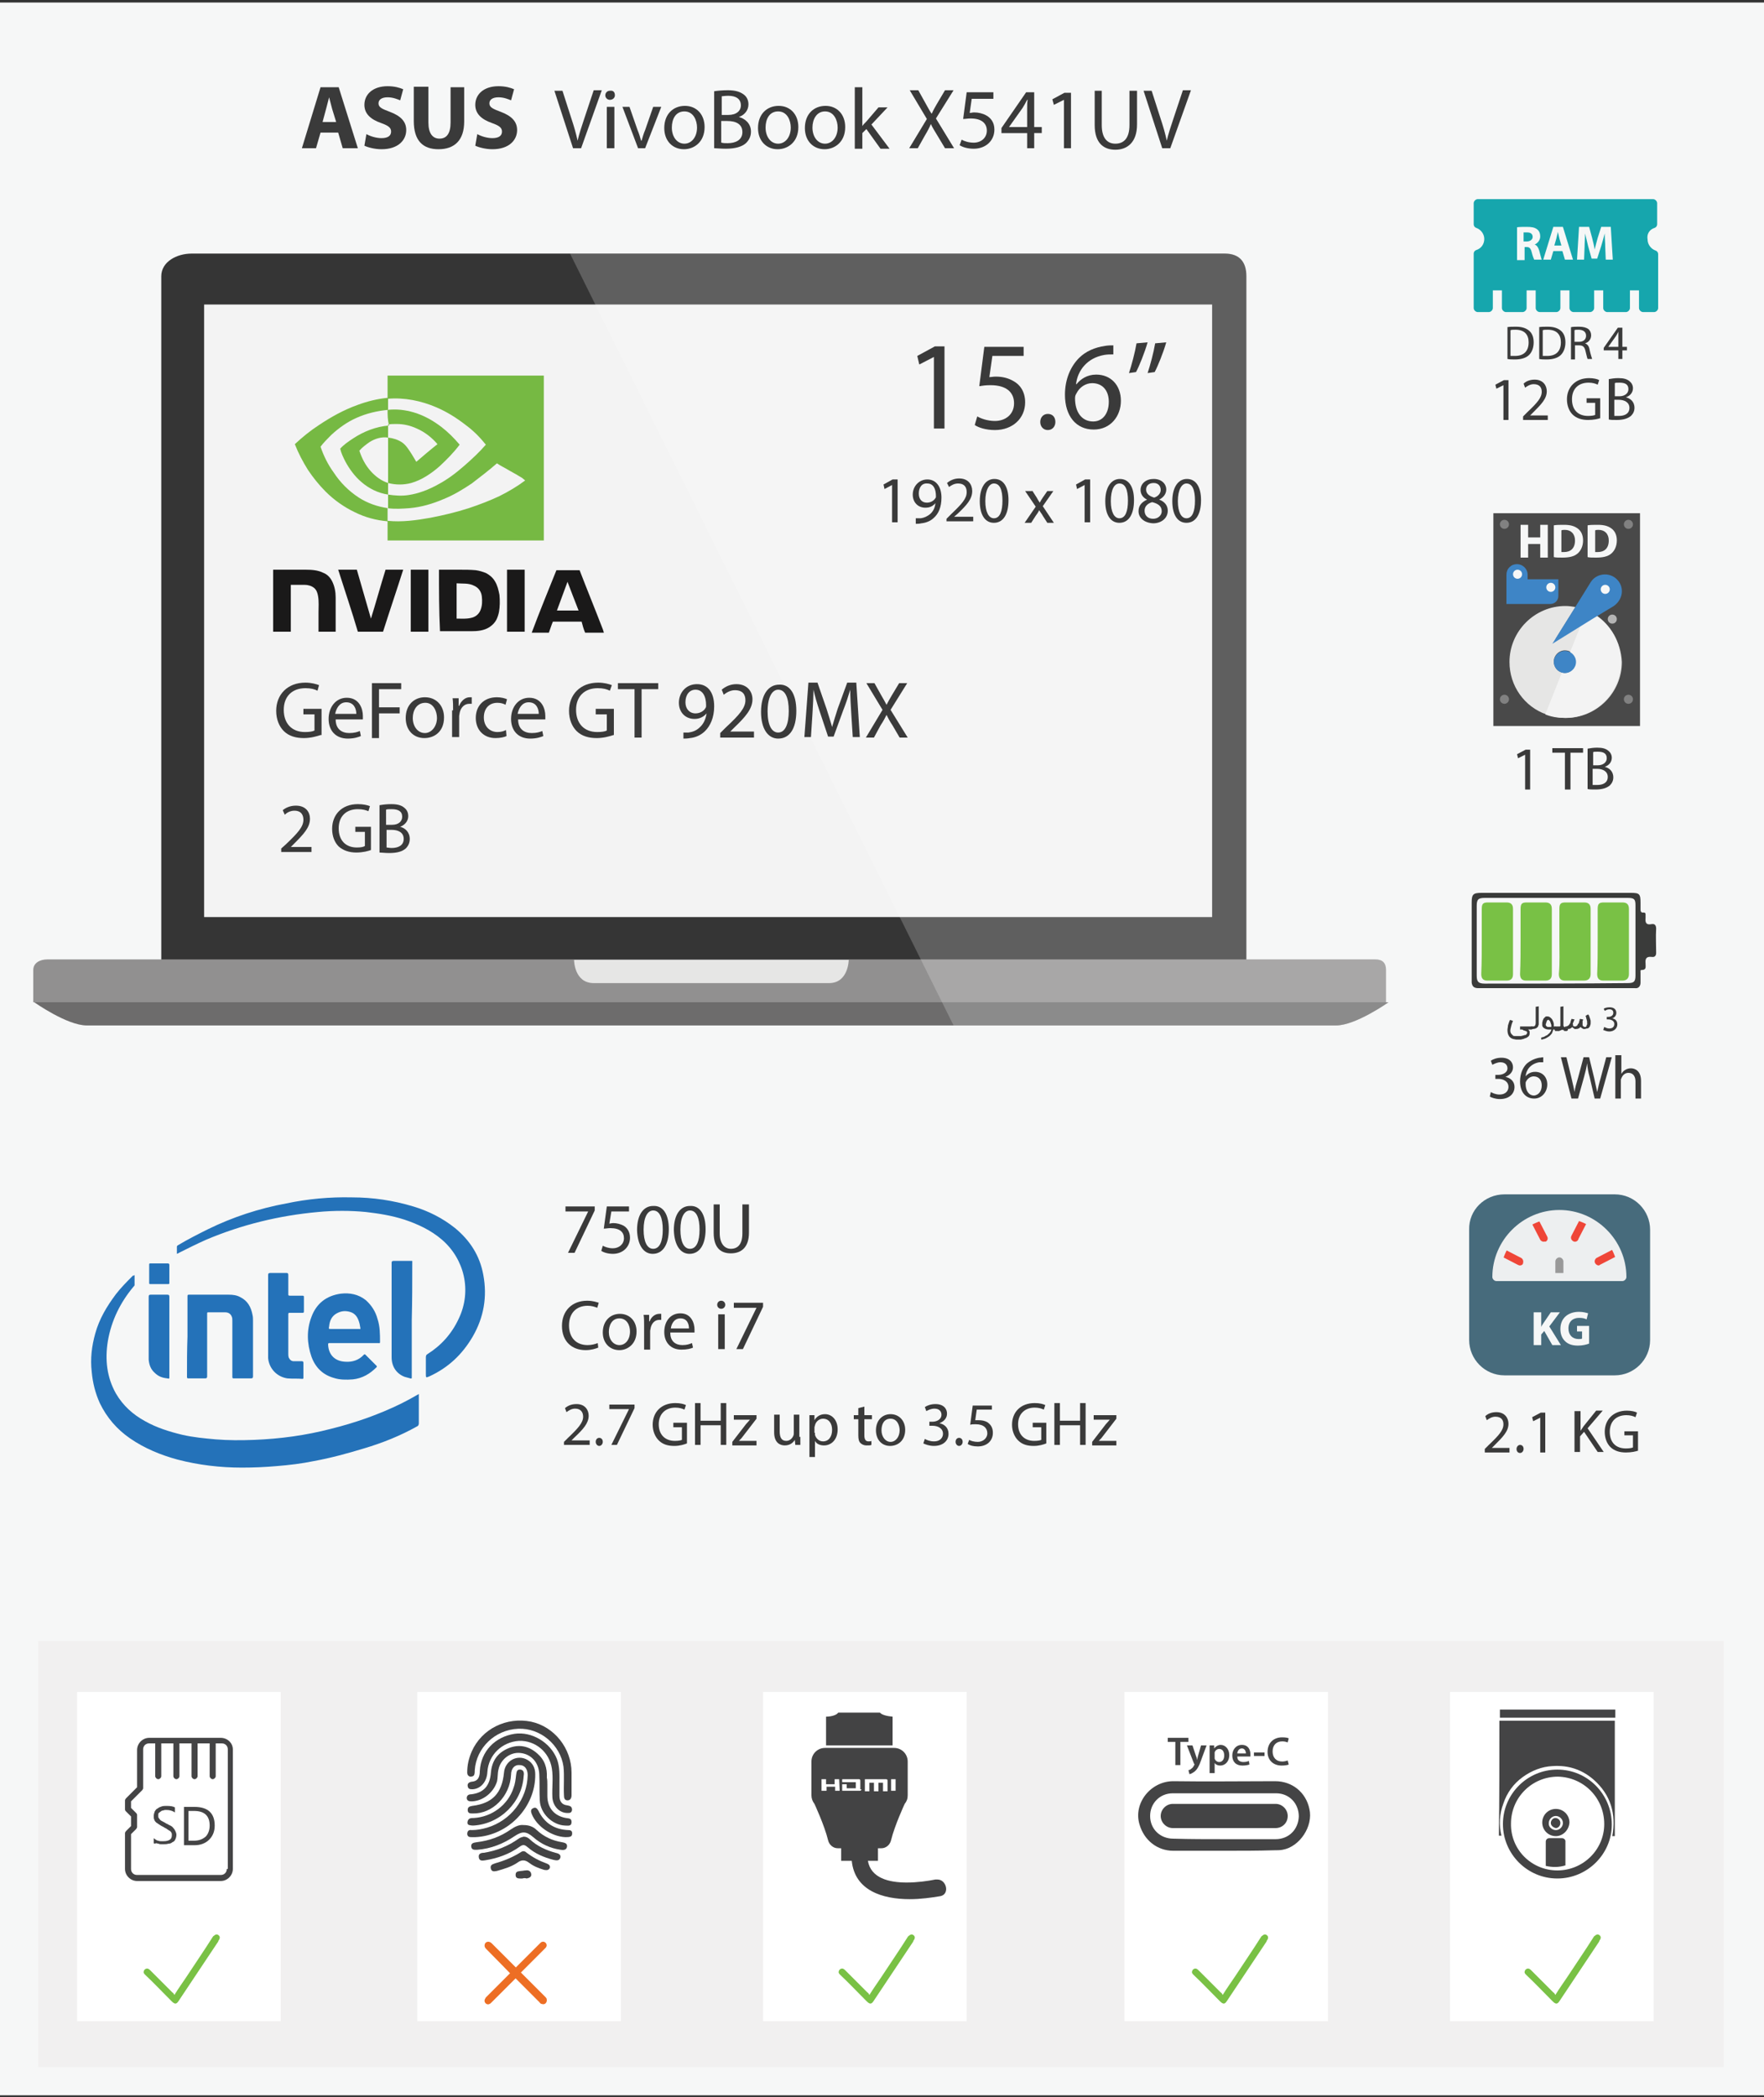 <?xml version="1.0" encoding="utf-8"?>
<!-- Generator: Adobe Illustrator 21.0.0, SVG Export Plug-In . SVG Version: 6.00 Build 0)  -->
<svg version="1.1" id="Layer_1" xmlns="http://www.w3.org/2000/svg" xmlns:xlink="http://www.w3.org/1999/xlink" x="0px" y="0px"
	 viewBox="0 0 350 416" enable-background="new 0 0 350 416" xml:space="preserve">
<rect x="0" y="0" width="350" height="416" fill="#333333" stroke="none"/>
<rect id="background" y="0.5" fill="#F6F7F7" width="350" height="415.1"/>
<g id="Laptop">
	<g>
		<path fill="#353535" d="M247.4,192.7H32V54.8c0-2.9,3.1-4.5,6-4.5H243c2.9,0,4.3,1.6,4.3,4.5V192.7z"/>
		<rect x="40.5" y="60.4" fill="#F3F3F3" width="200" height="121.5"/>
		<path fill="#6D6C6C" d="M265.1,203.4H17.2c-3.9,0-10.4-4.6-10.4-4.6h268.7C275.5,198.8,269,203.4,265.1,203.4z"/>
		<path fill="#919090" d="M275,198.8H6.6v-6.4c0-1.4,1.3-2.1,2.8-2.1h263.5c1.4,0,2.1,0.7,2.1,2.1V198.8z"/>
		<path fill="#E6E6E5" d="M164.5,195h-46.7c-3.9,0-3.9-4.6-3.9-4.6h54.5C168.4,190.3,168.4,195,164.5,195z"/>
	</g>
	<path opacity="0.21" fill="#FFFFFF" d="M189.2,203.4h75.9c3.9,0,10.4-4.6,10.4-4.6H275v-6.4c0-1.4-0.7-2.1-2.1-2.1h-25.5V54.8
		c0-2.9-1.4-4.5-4.3-4.5h-130L189.2,203.4z"/>
</g>
<g id="Prouduct_Name">
	<path fill="#3A3A3A" d="M63.6,26.3l-0.9,3.1h-2.8l3.7-12.1h3.6L71,29.4h-3l-0.9-3.1H63.6z M66.7,24.2l-0.8-2.6
		c-0.2-0.7-0.4-1.6-0.6-2.3h0c-0.2,0.7-0.4,1.6-0.6,2.3L64,24.2H66.7z"/>
	<path fill="#3A3A3A" d="M72.7,26.6c0.7,0.4,1.9,0.8,3,0.8c1.3,0,1.9-0.5,1.9-1.3c0-0.8-0.6-1.2-2-1.7c-2-0.7-3.3-1.8-3.3-3.6
		c0-2.1,1.7-3.7,4.6-3.7c1.4,0,2.4,0.3,3.1,0.6l-0.6,2.2c-0.5-0.2-1.4-0.6-2.5-0.6c-1.2,0-1.8,0.5-1.8,1.2c0,0.8,0.7,1.1,2.3,1.7
		c2.1,0.8,3.2,1.9,3.2,3.6c0,2-1.6,3.8-4.9,3.8c-1.4,0-2.8-0.4-3.4-0.7L72.7,26.6z"/>
	<path fill="#3A3A3A" d="M85,17.3v7c0,2.1,0.8,3.2,2.2,3.2c1.4,0,2.2-1,2.2-3.2v-7h2.7v6.8c0,3.7-1.9,5.5-5.1,5.5
		c-3.1,0-4.9-1.7-4.9-5.6v-6.8H85z"/>
	<path fill="#3A3A3A" d="M94.7,26.6c0.7,0.4,1.9,0.8,3,0.8c1.3,0,1.9-0.5,1.9-1.3c0-0.8-0.6-1.2-2-1.7c-2-0.7-3.3-1.8-3.3-3.6
		c0-2.1,1.7-3.7,4.6-3.7c1.4,0,2.4,0.3,3.1,0.6l-0.6,2.2c-0.5-0.2-1.4-0.6-2.5-0.6c-1.2,0-1.8,0.5-1.8,1.2c0,0.8,0.7,1.1,2.3,1.7
		c2.1,0.8,3.2,1.9,3.2,3.6c0,2-1.6,3.8-4.9,3.8c-1.4,0-2.8-0.4-3.4-0.7L94.7,26.6z"/>
	<path fill="#3A3A3A" d="M113.7,29.4L110,18h1.6l1.8,5.6c0.5,1.5,0.9,2.9,1.2,4.3h0c0.3-1.3,0.8-2.8,1.3-4.3l1.9-5.7h1.6l-4.1,11.5
		H113.7z"/>
	<path fill="#3A3A3A" d="M122,18.9c0,0.5-0.4,0.9-1,0.9c-0.5,0-0.9-0.4-0.9-0.9c0-0.5,0.4-0.9,0.9-0.9C121.7,17.9,122,18.3,122,18.9
		z M120.4,29.4v-8.2h1.5v8.2H120.4z"/>
	<path fill="#3A3A3A" d="M124.9,21.2l1.6,4.6c0.3,0.7,0.5,1.4,0.7,2.1h0.1c0.2-0.7,0.4-1.4,0.7-2.1l1.6-4.6h1.6l-3.2,8.2h-1.4
		l-3.1-8.2H124.9z"/>
	<path fill="#3A3A3A" d="M139.8,25.2c0,3-2.1,4.4-4.1,4.4c-2.2,0-3.9-1.6-3.9-4.2c0-2.8,1.8-4.4,4.1-4.4
		C138.2,21,139.8,22.7,139.8,25.2z M133.3,25.3c0,1.8,1,3.2,2.5,3.2c1.4,0,2.5-1.3,2.5-3.2c0-1.4-0.7-3.2-2.5-3.2
		C134,22.1,133.3,23.7,133.3,25.3z"/>
	<path fill="#3A3A3A" d="M141.7,18.1c0.6-0.1,1.7-0.2,2.7-0.2c1.5,0,2.4,0.3,3.1,0.8c0.6,0.4,1,1.1,1,2c0,1.1-0.7,2.1-1.9,2.5v0
		c1.1,0.3,2.4,1.2,2.4,2.9c0,1-0.4,1.7-1,2.3c-0.8,0.7-2.1,1.1-4,1.1c-1,0-1.8-0.1-2.3-0.1V18.1z M143.2,22.8h1.3
		c1.6,0,2.5-0.8,2.5-1.9c0-1.3-1-1.9-2.5-1.9c-0.7,0-1.1,0.1-1.3,0.1V22.8z M143.2,28.3c0.3,0.1,0.7,0.1,1.2,0.1
		c1.5,0,2.9-0.6,2.9-2.2c0-1.6-1.3-2.2-3-2.2h-1.2V28.3z"/>
	<path fill="#3A3A3A" d="M158.4,25.2c0,3-2.1,4.4-4.1,4.4c-2.2,0-3.9-1.6-3.9-4.2c0-2.8,1.8-4.4,4.1-4.4
		C156.8,21,158.4,22.7,158.4,25.2z M151.9,25.3c0,1.8,1,3.2,2.5,3.2c1.4,0,2.5-1.3,2.5-3.2c0-1.4-0.7-3.2-2.5-3.2
		C152.6,22.1,151.9,23.7,151.9,25.3z"/>
	<path fill="#3A3A3A" d="M167.7,25.2c0,3-2.1,4.4-4.1,4.4c-2.2,0-3.9-1.6-3.9-4.2c0-2.8,1.8-4.4,4.1-4.4
		C166.1,21,167.7,22.7,167.7,25.2z M161.2,25.3c0,1.8,1,3.2,2.5,3.2c1.4,0,2.5-1.3,2.5-3.2c0-1.4-0.7-3.2-2.5-3.2
		C162,22.1,161.2,23.7,161.2,25.3z"/>
	<path fill="#3A3A3A" d="M171.1,25L171.1,25c0.2-0.3,0.5-0.6,0.8-0.9l2.4-2.8h1.8l-3.2,3.4l3.6,4.8h-1.8l-2.8-3.9l-0.8,0.8v3.1h-1.5
		V17.3h1.5V25z"/>
	<path fill="#3A3A3A" d="M187.5,29.4l-1.5-2.5c-0.6-1-1-1.6-1.3-2.3h0c-0.3,0.7-0.6,1.3-1.2,2.3l-1.4,2.5h-1.7l3.5-5.8l-3.4-5.7h1.7
		l1.5,2.7c0.4,0.7,0.7,1.3,1.1,1.9h0.1c0.3-0.7,0.6-1.2,1-1.9l1.6-2.7h1.7l-3.5,5.6l3.6,5.9H187.5z"/>
	<path fill="#3A3A3A" d="M197,19.6h-4.2l-0.4,2.8c0.3,0,0.5-0.1,0.9-0.1c0.8,0,1.7,0.2,2.4,0.6c0.9,0.5,1.6,1.4,1.6,2.8
		c0,2.2-1.7,3.8-4.1,3.8c-1.2,0-2.2-0.3-2.8-0.7l0.4-1.1c0.5,0.3,1.4,0.6,2.4,0.6c1.4,0,2.6-0.9,2.6-2.4c0-1.4-1-2.4-3.2-2.4
		c-0.6,0-1.1,0.1-1.5,0.1l0.7-5.3h5.3V19.6z"/>
	<path fill="#3A3A3A" d="M203.8,29.4v-3h-5.1v-1l4.9-7.1h1.6v6.9h1.5v1.2h-1.5v3H203.8z M203.8,25.2v-3.7c0-0.6,0-1.2,0.1-1.7h-0.1
		c-0.3,0.6-0.6,1.1-0.9,1.6l-2.7,3.8v0H203.8z"/>
	<path fill="#3A3A3A" d="M211.1,19.8L211.1,19.8l-2,1l-0.3-1.1l2.4-1.3h1.3v11h-1.4V19.8z"/>
	<path fill="#3A3A3A" d="M218.6,18v6.8c0,2.6,1.1,3.7,2.7,3.7c1.7,0,2.8-1.1,2.8-3.7V18h1.5v6.7c0,3.5-1.9,5-4.3,5
		c-2.3,0-4.1-1.3-4.1-4.9V18H218.6z"/>
	<path fill="#3A3A3A" d="M230.6,29.4L226.9,18h1.6l1.8,5.6c0.5,1.5,0.9,2.9,1.2,4.3h0c0.3-1.3,0.8-2.8,1.3-4.3l1.9-5.7h1.6
		l-4.1,11.5H230.6z"/>
</g>
<rect x="7.6" y="325.5" fill="#F1F0F0" width="334.4" height="84.5"/>
<g id="HDMI_2_">
	<rect x="151.4" y="335.6" fill="#FFFFFF" width="40.4" height="65.3"/>
	<g>
		<path fill="#434344" d="M166.3,339.7c-0.2,0.4-1.2,0.8-2.4,0.8v5.7h13.2v-5.7c-1.2-0.1-2.2-0.4-2.5-0.8H166.3z"/>
		<path fill="#434344" d="M186,372.8c-0.1,0-0.2,0-0.4,0c-1.5,0.3-3.6,0.6-5.7,0.6c-3.6,0-7.1-0.9-7.7-4.3h2v-2.5h0.7
			c0.9,0,1.7-0.7,1.9-1.6c0.7-2.9,2.7-7.2,2.7-7.2c0.4-0.5,0.6-1,0.6-1.7v-6.7c0-1.5-1.2-2.7-2.7-2.7h-0.2h-13.2h-0.3
			c-1.5,0-2.7,1.2-2.7,2.7v6.7c0,0.6,0.2,1.2,0.6,1.7c0,0,2,4.3,2.7,7.2c0.2,0.9,1,1.6,1.9,1.6h0.7v2.5h2.1
			c0.6,5.9,6.1,7.6,11.5,7.6c2.2,0,4.3-0.3,6.1-0.6C188.5,375.7,187.8,372.8,186,372.8z M177.1,352.9h0.6v2.3h-0.9v-2.3H177.1z
			 M166.6,355.2h-0.9v-0.8h-1.7v0.8H163v-2.3h0.9h0l0,0v1h1.7v-1l0,0h0.9l0,0L166.6,355.2L166.6,355.2z M170.9,354.9
			c0,0.2-0.1,0.3-0.3,0.3h-0.5h-0.2h-1.8h-0.8h-0.2v-1.3h0.9v0.8h1.8v-1.2h-2.7v-0.6l0,0h2.7h0h0.6l0,0c0.2,0,0.3,0.1,0.3,0.3V354.9
			z M171.6,352.9L171.6,352.9h0.3h0.6h0.9h0.9h0.9h0.6h0l0,0c0.2,0,0.3,0.1,0.3,0.3v2.1h-0.9v-1.7h-0.9v1.7h-0.9v-1.7h-0.9v1.7h-0.9
			V352.9z"/>
	</g>
</g>
<g id="DVD_driver_2_">
	<rect x="287.7" y="335.6" fill="#FFFFFF" width="40.4" height="65.3"/>
	<path fill="#444445" d="M297.5,341.3c7.7,0,15.3,0,22.9,0c0,7.7,0,15.3,0,22.9c-0.2,0-0.3,0-0.5,0c0.8-4.4-0.3-8.2-3.7-11.2
		c-2.3-2-5-2.9-8.1-2.7c-2.2,0.1-4.2,0.9-6,2.2c-1.8,1.3-3.1,3.1-3.8,5.2c-0.8,2.1-0.9,4.3-0.4,6.4c-0.2,0-0.3,0-0.5,0
		C297.5,356.6,297.5,348.9,297.5,341.3z"/>
	<path fill="#444445" d="M309,372.6c-6,0-10.8-4.9-10.8-10.8c0-6,4.9-10.8,10.8-10.8c6,0,10.8,4.9,10.8,10.9
		C319.8,367.8,314.9,372.6,309,372.6z M309,371c5.1,0,9.3-4.1,9.3-9.2c0-5.2-4.1-9.3-9.2-9.4c-5.1,0-9.3,4.1-9.3,9.3
		C299.7,366.9,303.9,371,309,371z"/>
	<path fill="#444445" d="M320.5,339.1c0,0.6,0,1.1,0,1.6c-7.6,0-15.3,0-22.9,0c0-0.5,0-1.1,0-1.6
		C305.2,339.1,312.8,339.1,320.5,339.1z"/>
	<path fill="#444445" d="M306.7,370.1c0-1.4,0-2.8,0-4.2c0-0.2,0-0.4,0-0.6c0-0.4,0.3-0.7,0.7-0.7c0.8,0,1.6,0,2.5,0
		c0.4,0,0.7,0.3,0.7,0.6c0,1.6,0,3.2,0,4.8C309.3,370.4,308,370.4,306.7,370.1z"/>
	<path fill="#444445" d="M308.7,364.2c-1.5,0-2.7-1.2-2.7-2.7c0-1.5,1.2-2.7,2.7-2.7c1.5,0,2.7,1.2,2.7,2.7
		C311.3,363,310.1,364.2,308.7,364.2z M308.7,363c0.8,0,1.4-0.7,1.4-1.4c0-0.8-0.7-1.4-1.4-1.4c-0.8,0-1.4,0.7-1.4,1.4
		C307.2,362.3,307.9,363,308.7,363z"/>
	<path fill="#444445" d="M307.7,361.6c0-0.5,0.4-1,0.9-1c0.5,0,1,0.4,1,1c0,0.5-0.4,1-0.9,1C308.2,362.5,307.7,362.1,307.7,361.6z"
		/>
</g>
<g id="Fingerprint_1_">
	<rect x="82.8" y="335.6" fill="#FFFFFF" width="40.4" height="65.3"/>
	<path fill="#434344" d="M94.3,364.4c-0.2,0-0.4,0-0.6,0c-0.5,0-0.9,0-1-0.6c0-0.6,0.3-0.9,0.9-0.8c1,0,2.1-0.2,3.1-0.5
		c4.6-1.4,7.9-5.6,8-10.4c0-1.2-0.6-2-1.6-2c-1-0.1-1.7,0.7-1.7,1.9c-0.2,4.3-3.7,7.8-7.6,7.7c-0.5,0-1,0-1-0.7
		c0-0.6,0.4-0.7,0.9-0.8c4-0.5,5.9-2.5,6.3-6.6c0.2-2.4,2.7-3.7,4.7-2.5c1,0.6,1.5,1.6,1.5,2.8C106.3,358.4,100.9,364.1,94.3,364.4z
		"/>
	<path fill="#434344" d="M111,353.8c0,0.8,0,1.6,0,2.4c0,1.1,0.5,1.8,1.6,1.9c0.6,0.1,0.9,0.3,0.9,0.9c-0.1,0.7-0.6,0.6-1.1,0.6
		c-1.5-0.1-2.7-1.4-2.8-3.1c-0.1-1.9,0.2-3.8-0.1-5.7c-0.5-3.3-3.3-5.6-6.5-5.5c-3.4,0.2-6.1,2.8-6.3,6.2c-0.1,1.9-1.3,3.3-2.9,3.4
		c-0.5,0-0.9,0-1-0.6c-0.1-0.5,0.2-0.8,0.8-0.9c1.3-0.1,1.6-1,1.6-2.1c0.2-3.9,3-6.8,6.9-7.4c3.4-0.5,7.1,1.7,8.4,5
		C111.1,350.5,111,352.1,111,353.8z"/>
	<path fill="#434344" d="M108.6,354c0,0.7,0,1.4,0,2.2c0,2.4,1.4,4,3.7,4.4c0.5,0.1,1.1,0,1.1,0.8c0,0.9-0.7,0.7-1.3,0.7
		c-2.5-0.1-4.9-2.4-5-5c-0.1-1.7,0-3.4-0.1-5.2c-0.1-2.3-1.6-4-3.8-4.2c-2-0.2-3.9,1.3-4.3,3.3c-0.2,0.8-0.1,1.6-0.3,2.4
		c-0.7,2.2-2.8,3.8-4.9,3.9c-0.5,0-1,0-1.1-0.6c0-0.6,0.4-0.8,0.9-0.8c2.5-0.3,3.7-1.7,3.9-4.3c0.2-2.3,1.3-3.9,3.4-4.8
		c2.1-0.9,4.1-0.5,5.8,1c1.5,1.3,2,2.9,1.9,4.8C108.6,353,108.6,353.5,108.6,354z"/>
	<path fill="#434344" d="M113.4,353.5c0,0.9,0,1.8,0,2.6c0,0.5-0.2,1-0.8,1s-0.7-0.5-0.7-1c-0.1-1.9,0.1-3.8-0.1-5.7
		c-0.6-4.3-4.6-7.7-9-7.5c-4.6,0.2-8.3,3.8-8.6,8.2c0,0.3,0,0.6-0.1,0.9s-0.4,0.4-0.8,0.4c-0.4-0.1-0.6-0.4-0.6-0.8
		c0-1.5,0.3-2.8,0.9-4.2c2-4.5,6.9-6.9,11.8-5.9c4.6,1,8,5.3,8,10.1C113.4,352.3,113.4,352.9,113.4,353.5z"/>
	<path fill="#434344" d="M103.9,362c1,0,1.9,0.3,2.6,1c1.4,1.3,3.1,2.1,5,2.4c0.5,0.1,1.1,0.2,1,0.9c-0.1,0.7-0.8,0.7-1.3,0.6
		c-2-0.3-3.8-1.1-5.4-2.5c-1.4-1.2-2.2-1.2-3.7-0.2c-2.2,1.5-4.7,2.5-7.4,2.7c-0.5,0-1.1,0.1-1.2-0.6c-0.1-0.8,0.6-0.8,1.1-0.9
		c2.5-0.3,4.7-1.1,6.7-2.5C102.2,362.3,103,361.9,103.9,362z"/>
	<path fill="#434344" d="M103.9,364.3c0.5,0,0.9,0.2,1.3,0.6c1.4,1.3,3.2,2.1,5,2.6c0.5,0.1,1.1,0.3,1,0.9c-0.2,0.8-0.9,0.6-1.4,0.5
		c-1.9-0.5-3.6-1.2-5.1-2.5c-0.6-0.5-0.9-0.6-1.6-0.1c-2.1,1.5-4.4,2.3-6.9,2.7c-0.6,0.1-1.1,0.1-1.2-0.6c-0.1-0.7,0.4-0.9,1-0.9
		c2.5-0.4,4.8-1.3,6.9-2.8C103.2,364.5,103.5,364.4,103.9,364.3z"/>
	<path fill="#434344" d="M93.9,362.1c-0.1,0-0.4,0-0.8-0.1c-0.4-0.1-0.4-0.5-0.3-0.8c0.2-0.6,0.7-0.6,1.2-0.6c3.6-0.2,6.8-2.6,7.9-6
		c0.3-0.8,0.4-1.6,0.5-2.5c0.1-0.6,0.1-1.2,0.9-1.1c0.7,0.1,0.7,0.8,0.6,1.3C103.6,357.4,99.3,361.8,93.9,362.1z"/>
	<path fill="#434344" d="M108,370.9c-1-0.3-2.1-0.7-3-1.4c-0.9-0.7-1.6-0.6-2.4,0c-1.2,0.8-2.6,1.2-4,1.6c-0.5,0.1-1,0.2-1.2-0.4
		c-0.2-0.7,0.2-0.9,0.8-1.1c1.8-0.5,3.5-1.2,5.1-2.2c0.4-0.3,0.8-0.3,1.2,0.1c1.2,0.9,2.5,1.6,3.9,2.1c0.5,0.2,0.8,0.4,0.7,0.9
		C108.9,370.9,108.6,371,108,370.9z"/>
	<path fill="#434344" d="M112.2,364.4c-2.7-0.1-5.7-2.1-6.7-4.6c-0.2-0.5-0.2-0.9,0.2-1.1c0.5-0.3,0.8-0.1,1.1,0.4
		c1.2,2.5,3.2,3.8,6,3.9c0.6,0,0.8,0.3,0.7,0.9C113.4,364.3,113.1,364.4,112.2,364.4z"/>
	<path fill="#434344" d="M103.7,372.6c-0.7,0-1.4,0.1-1.4-0.7c0-0.8,0.6-0.7,1.1-0.8c0.3,0,0.6-0.1,0.9-0.1c0.5-0.1,1,0.1,1.1,0.7
		s-0.4,0.8-0.9,0.9C104.2,372.5,103.9,372.5,103.7,372.6z"/>
</g>
<g id="SD_2_">
	<rect x="15.3" y="335.6" fill="#FFFFFF" width="40.4" height="65.3"/>
	<g>
		<g>
			<path fill="#444445" d="M43.8,344.7H29.6c-1.3,0-2.4,1.1-2.4,2.4v7.4l-2.2,2.2c-0.1,0.1-0.2,0.3-0.2,0.4v1.8
				c0,0.2,0.1,0.3,0.2,0.4l1,1v1.9l-1,1c-0.1,0.1-0.2,0.3-0.2,0.4v7.1c0,1.3,1.1,2.4,2.4,2.4h16.6c1.3,0,2.4-1.1,2.4-2.4V347
				C46.2,345.7,45.1,344.7,43.8,344.7z M45,370.7c0,0.7-0.5,1.2-1.2,1.2H27.2c-0.7,0-1.2-0.5-1.2-1.2v-6.9l1-1
				c0.1-0.1,0.2-0.3,0.2-0.4V360c0-0.2-0.1-0.3-0.2-0.4l-1-1v-1.3l2.2-2.2c0.1-0.1,0.2-0.3,0.2-0.4V347c0-0.7,0.5-1.2,1.2-1.2h1.2
				v6.5c0,0.3,0.3,0.6,0.6,0.6c0.3,0,0.6-0.3,0.6-0.6v-6.5h2.4v6.5c0,0.3,0.3,0.6,0.6,0.6s0.6-0.3,0.6-0.6v-6.5H38v6.5
				c0,0.3,0.3,0.6,0.6,0.6s0.6-0.3,0.6-0.6v-6.5h2.4v6.5c0,0.3,0.3,0.6,0.6,0.6s0.6-0.3,0.6-0.6v-6.5H44c0.7,0,1.2,0.5,1.2,1.2v23.7
				H45z"/>
		</g>
	</g>
	<g>
		<path fill="#444445" d="M30.5,365.6v-1c0.1,0.1,0.3,0.2,0.4,0.3c0.2,0.1,0.3,0.2,0.5,0.2c0.2,0.1,0.4,0.1,0.6,0.1
			c0.2,0,0.4,0,0.5,0c0.5,0,0.9-0.1,1.2-0.3c0.3-0.2,0.4-0.5,0.4-0.9c0-0.2,0-0.4-0.1-0.5c-0.1-0.2-0.2-0.3-0.4-0.4
			s-0.3-0.2-0.6-0.4c-0.2-0.1-0.4-0.2-0.7-0.4c-0.3-0.1-0.5-0.3-0.7-0.4s-0.4-0.3-0.6-0.4c-0.2-0.2-0.3-0.3-0.4-0.6
			c-0.1-0.2-0.1-0.5-0.1-0.7c0-0.3,0.1-0.6,0.2-0.9c0.2-0.3,0.3-0.5,0.6-0.6c0.2-0.2,0.5-0.3,0.8-0.4c0.3-0.1,0.6-0.1,1-0.1
			c0.7,0,1.3,0.1,1.6,0.3v1c-0.4-0.3-1-0.5-1.7-0.5c-0.2,0-0.4,0-0.6,0.1c-0.2,0-0.4,0.1-0.5,0.2s-0.3,0.2-0.4,0.3
			c-0.1,0.1-0.1,0.3-0.1,0.5s0,0.4,0.1,0.5s0.2,0.3,0.3,0.4c0.1,0.1,0.3,0.2,0.5,0.3c0.2,0.1,0.4,0.2,0.7,0.4
			c0.3,0.1,0.5,0.3,0.8,0.4c0.2,0.1,0.5,0.3,0.6,0.5c0.2,0.2,0.3,0.4,0.4,0.6c0.1,0.2,0.2,0.5,0.2,0.7c0,0.4-0.1,0.7-0.2,0.9
			c-0.1,0.3-0.3,0.5-0.6,0.6c-0.2,0.2-0.5,0.3-0.8,0.3c-0.3,0.1-0.7,0.1-1,0.1c-0.1,0-0.3,0-0.4,0c-0.2,0-0.4,0-0.5-0.1
			c-0.2,0-0.4-0.1-0.5-0.1C30.7,365.7,30.6,365.7,30.5,365.6z"/>
		<path fill="#444445" d="M36.5,365.9v-7.5h2.1c2.6,0,4,1.2,4,3.7c0,1.2-0.4,2.1-1.1,2.8c-0.7,0.7-1.7,1.1-2.9,1.1h-2.1V365.9z
			 M37.4,359.2v5.9h1.1c1,0,1.7-0.3,2.3-0.8c0.5-0.5,0.8-1.3,0.8-2.2c0-1.9-1-2.9-3.1-2.9H37.4z"/>
	</g>
</g>
<g id="Type-C_2_">
	<rect x="223.1" y="335.6" fill="#FFFFFF" width="40.4" height="65.3"/>
	<path fill="#444445" d="M242.9,367.1c-3.4,0-6.7,0-10.1,0c-3.2,0-5.8-2.1-6.7-5.2c-1.3-4.2,2.2-8.6,6.7-8.6c6.7,0.1,13.5,0,20.2,0
		c3.4,0,6.1,2.2,6.8,5.5c0.8,3.4-1.9,7.5-5.3,8.1c-0.5,0.1-1.1,0.1-1.6,0.1C249.6,367.1,246.3,367.1,242.9,367.1z M242.9,364.8
		c3.4,0,6.8,0,10.2,0c2.6,0,4.5-1.9,4.6-4.5c0-2.6-1.9-4.6-4.5-4.6c-6.8,0-13.7,0-20.5,0c-2.6,0-4.5,2-4.5,4.5c0,2.6,2,4.5,4.6,4.5
		C236.1,364.8,239.5,364.8,242.9,364.8z"/>
	<g>
		<path fill="#444445" d="M233.2,345.5h-1.5v-0.8h4.1v0.8h-1.6v4.6h-1V345.5z"/>
		<path fill="#444445" d="M236.6,346.2l0.7,2.1c0.1,0.2,0.2,0.5,0.2,0.8h0c0.1-0.2,0.1-0.5,0.2-0.8l0.6-2.1h1.1l-1,2.7
			c-0.5,1.5-0.9,2.1-1.4,2.5c-0.4,0.3-0.8,0.5-1,0.5l-0.2-0.8c0.2,0,0.4-0.1,0.6-0.3c0.2-0.1,0.4-0.4,0.5-0.6c0-0.1,0.1-0.1,0.1-0.2
			c0,0,0-0.1-0.1-0.2l-1.4-3.6H236.6z"/>
		<path fill="#444445" d="M240,347.5c0-0.5,0-0.9,0-1.3h0.9l0,0.6h0c0.3-0.4,0.8-0.7,1.3-0.7c0.9,0,1.7,0.8,1.7,2
			c0,1.4-0.9,2.1-1.8,2.1c-0.5,0-0.9-0.2-1.1-0.5h0v2h-1V347.5z M241,348.5c0,0.1,0,0.2,0,0.3c0.1,0.4,0.5,0.7,0.9,0.7
			c0.6,0,1-0.5,1-1.3c0-0.7-0.3-1.3-1-1.3c-0.4,0-0.8,0.3-0.9,0.7c0,0.1,0,0.2,0,0.3V348.5z"/>
		<path fill="#444445" d="M245.5,348.5c0,0.7,0.6,1,1.2,1c0.5,0,0.8-0.1,1.1-0.2l0.1,0.7c-0.3,0.1-0.8,0.2-1.4,0.2c-1.3,0-2-0.8-2-2
			c0-1.1,0.7-2.1,1.9-2.1c1.3,0,1.7,1,1.7,1.9c0,0.2,0,0.3,0,0.4H245.5z M247.2,347.8c0-0.4-0.2-1-0.8-1c-0.6,0-0.9,0.6-0.9,1H247.2
			z"/>
		<path fill="#444445" d="M250.9,347.6v0.7h-2.1v-0.7H250.9z"/>
		<path fill="#444445" d="M255.7,350c-0.2,0.1-0.8,0.2-1.4,0.2c-1.7,0-2.8-1.1-2.8-2.7c0-1.8,1.2-2.9,2.9-2.9c0.7,0,1.1,0.1,1.3,0.2
			l-0.2,0.8c-0.3-0.1-0.6-0.2-1.1-0.2c-1.1,0-1.9,0.7-1.9,2c0,1.2,0.7,2,1.9,2c0.4,0,0.8-0.1,1.1-0.2L255.7,350z"/>
	</g>
	<path fill="#444445" d="M253.1,362.6h-20.4c-1.3,0-2.4-1.1-2.4-2.4l0,0c0-1.3,1.1-2.4,2.4-2.4h20.4c1.3,0,2.4,1.1,2.4,2.4l0,0
		C255.5,361.6,254.4,362.6,253.1,362.6z"/>
</g>
<path id="DVD_driver" fill="#79C145" d="M308.6,395.7c0.8-1.3,1.6-2.4,2.4-3.6c1.7-2.6,3.5-5.2,5.2-7.9c0.1-0.1,0.1-0.2,0.2-0.2
	c0.3-0.3,0.6-0.4,0.9-0.2c0.3,0.2,0.4,0.5,0.2,0.9c-0.1,0.1-0.2,0.3-0.2,0.4c-2.6,3.9-5.2,7.8-7.8,11.7c-0.5,0.8-0.8,0.8-1.5,0.1
	c-1.7-1.7-3.4-3.5-5.2-5.2c-0.3-0.3-0.4-0.5-0.2-0.9c0.2-0.3,0.5-0.4,0.8-0.3c0.2,0.1,0.3,0.2,0.5,0.4c1.4,1.4,2.9,2.9,4.3,4.3
	C308.4,395.3,308.5,395.5,308.6,395.7z"/>
<path id="Type-C" fill="#79C145" d="M242.6,395.7c0.8-1.3,1.6-2.4,2.4-3.6c1.7-2.6,3.5-5.2,5.2-7.9c0.1-0.1,0.1-0.2,0.2-0.2
	c0.3-0.3,0.6-0.4,0.9-0.2c0.3,0.2,0.4,0.5,0.2,0.9c-0.1,0.1-0.2,0.3-0.2,0.4c-2.6,3.9-5.2,7.8-7.8,11.7c-0.5,0.8-0.8,0.8-1.5,0.1
	c-1.7-1.7-3.4-3.5-5.2-5.2c-0.3-0.3-0.4-0.5-0.2-0.9c0.2-0.3,0.5-0.4,0.8-0.3c0.2,0.1,0.3,0.2,0.5,0.4c1.4,1.4,2.9,2.9,4.3,4.3
	C242.4,395.3,242.5,395.5,242.6,395.7z"/>
<path id="HDMI" fill="#79C145" d="M172.5,395.7c0.8-1.3,1.6-2.4,2.4-3.6c1.7-2.6,3.5-5.2,5.2-7.9c0.1-0.1,0.1-0.2,0.2-0.2
	c0.3-0.3,0.6-0.4,0.9-0.2c0.3,0.2,0.4,0.5,0.2,0.9c-0.1,0.1-0.2,0.3-0.2,0.4c-2.6,3.9-5.2,7.8-7.8,11.7c-0.5,0.8-0.8,0.8-1.5,0.1
	c-1.7-1.7-3.4-3.5-5.2-5.2c-0.3-0.3-0.4-0.5-0.2-0.9c0.2-0.3,0.5-0.4,0.8-0.3c0.2,0.1,0.3,0.2,0.5,0.4c1.4,1.4,2.9,2.9,4.3,4.3
	C172.3,395.3,172.4,395.5,172.5,395.7z"/>
<path id="SD" fill="#79C145" d="M34.6,395.7c0.8-1.3,1.6-2.4,2.4-3.6c1.7-2.6,3.5-5.2,5.2-7.9c0.1-0.1,0.1-0.2,0.2-0.2
	c0.3-0.3,0.6-0.4,0.9-0.2c0.3,0.2,0.4,0.5,0.2,0.9c-0.1,0.1-0.2,0.3-0.2,0.4c-2.6,3.9-5.2,7.8-7.8,11.7c-0.5,0.8-0.8,0.8-1.5,0.1
	c-1.7-1.7-3.4-3.5-5.2-5.2c-0.3-0.3-0.4-0.5-0.2-0.9c0.2-0.3,0.5-0.4,0.8-0.3c0.2,0.1,0.3,0.2,0.5,0.4c1.4,1.4,2.9,2.9,4.3,4.3
	C34.4,395.3,34.5,395.5,34.6,395.7z"/>
<path id="Fingerprint" fill="#ED6E24" stroke="#ED6E24" stroke-miterlimit="10" d="M102.7,391.3c0.1,0.1,0.2,0.1,0.2,0.2
	c1.7,1.7,3.3,3.3,5,5c0.1,0.1,0.1,0.1,0.1,0.2s0,0.2-0.1,0.3c-0.1,0.1-0.2,0-0.3,0s-0.1-0.1-0.1-0.1c-1.7-1.7-3.3-3.3-5-5
	c0,0-0.1-0.1-0.2-0.1c-0.1,0.1-0.1,0.1-0.2,0.1c-1.7,1.7-3.3,3.3-5,5c-0.2,0.2-0.3,0.2-0.4,0.1c-0.1-0.1-0.1-0.2,0-0.3
	c0-0.1,0.1-0.1,0.1-0.2c1.7-1.7,3.3-3.3,5-5l0.1-0.1c-0.1-0.1-3.4-3.5-5.1-5.2c-0.2-0.2-0.2-0.3-0.1-0.5c0.1-0.1,0.3-0.1,0.5,0.1
	c1.7,1.7,3.3,3.3,5,5c0,0,0.1,0.1,0.2,0.2c0-0.1,0.1-0.1,0.1-0.2c1.7-1.7,3.3-3.3,5-5l0.1-0.1c0.1-0.1,0.2-0.1,0.3,0s0.1,0.2,0,0.3
	l-0.1,0.1c-1.7,1.7-3.3,3.3-5,5C102.9,391.1,102.8,391.1,102.7,391.3z"/>
<g id="weight_1_">
	<path fill="#476B7C" d="M298.5,236.9h21.9c3.9,0,7,3.2,7,7v21.9c0,3.9-3.2,7-7,7h-21.9c-3.9,0-7-3.2-7-7v-21.9
		C291.4,240,294.6,236.9,298.5,236.9z"/>
	<path fill="#EDEFF0" d="M321.9,253.3c0-6.9-5.6-12.5-12.5-12.5s-12.5,5.6-12.5,12.5H321.9"/>
	<path fill="#999999" d="M309.4,254.1c-0.4,0-0.8-0.4-0.8-0.8v-3.1c0-0.4,0.4-0.8,0.8-0.8s0.8,0.4,0.8,0.8v3.1
		C310.2,253.7,309.8,254.1,309.4,254.1z"/>
	<g>
		<path fill="#EF4638" d="M306.3,246.3c-0.3,0-0.6-0.2-0.7-0.4l-1.6-3.1c-0.2-0.4,0-0.9,0.4-1c0.4-0.2,0.9,0,1,0.4l1.6,3.1
			c0.2,0.4,0,0.9-0.4,1C306.5,246.2,306.4,246.3,306.3,246.3z"/>
		<path fill="#EF4638" d="M312.5,246.3c-0.4,0-0.8-0.4-0.8-0.8c0-0.1,0-0.2,0.1-0.4l1.6-3.1c0.2-0.4,0.7-0.5,1-0.4
			c0.4,0.2,0.5,0.7,0.4,1l0,0l-1.6,3.1C313.1,246.1,312.8,246.3,312.5,246.3z"/>
		<path fill="#EF4638" d="M301.6,251c-0.1,0-0.2,0-0.4-0.1l-3.1-1.6c-0.4-0.2-0.5-0.7-0.4-1c0.2-0.4,0.7-0.5,1-0.4l3.1,1.6
			c0.4,0.2,0.5,0.7,0.4,1C302.2,250.8,301.9,251,301.6,251z"/>
		<path fill="#EF4638" d="M317.2,251c-0.4,0-0.8-0.4-0.8-0.8c0-0.3,0.2-0.6,0.4-0.7l3.1-1.6c0.4-0.2,0.9,0,1,0.4
			c0.2,0.4,0,0.9-0.4,1l0,0l-3.1,1.6C317.5,250.9,317.3,251,317.2,251z"/>
	</g>
	<path fill="#EDEFF0" d="M321.9,254.1h-25c-0.4,0-0.8-0.4-0.8-0.8c0-7.3,6-13.3,13.3-13.3c7.3,0,13.3,6,13.3,13.3
		C322.7,253.7,322.3,254.1,321.9,254.1z M297.7,252.5h23.4c-0.4-6.5-6-11.4-12.5-10.9C302.8,242,298.1,246.7,297.7,252.5
		L297.7,252.5z"/>
	<g>
		<path fill="#F6F7F7" d="M304.3,260.3h1.5v2.9h0c0.1-0.3,0.3-0.5,0.4-0.7l1.5-2.2h1.8l-2.1,2.8l2.3,3.7h-1.7l-1.6-2.8l-0.6,0.7v2.1
			h-1.5V260.3z"/>
		<path fill="#F6F7F7" d="M315.3,266.5c-0.5,0.2-1.3,0.4-2.2,0.4c-1.2,0-2-0.3-2.6-0.9c-0.6-0.6-0.9-1.4-0.9-2.4
			c0-2.2,1.6-3.4,3.7-3.4c0.8,0,1.5,0.2,1.8,0.3l-0.3,1.2c-0.4-0.2-0.8-0.3-1.5-0.3c-1.2,0-2.1,0.7-2.1,2.1c0,1.3,0.8,2.1,2,2.1
			c0.3,0,0.6,0,0.7-0.1v-1.4h-1v-1.1h2.4V266.5z"/>
	</g>
</g>
<g>
	<path fill="#3A3A3A" d="M294.6,288.1v-0.7l0.8-0.8c2-1.9,2.9-2.9,2.9-4.1c0-0.8-0.4-1.5-1.6-1.5c-0.7,0-1.3,0.4-1.7,0.7l-0.3-0.8
		c0.5-0.5,1.3-0.8,2.2-0.8c1.7,0,2.4,1.2,2.4,2.3c0,1.5-1.1,2.6-2.7,4.2l-0.6,0.6v0h3.5v0.9H294.6z"/>
	<path fill="#3A3A3A" d="M300.9,287.4c0-0.4,0.3-0.8,0.7-0.8s0.7,0.3,0.7,0.8c0,0.4-0.3,0.8-0.7,0.8
		C301.2,288.2,300.9,287.9,300.9,287.4z"/>
	<path fill="#3A3A3A" d="M305.6,281.2L305.6,281.2l-1.4,0.7l-0.2-0.8l1.7-0.9h0.9v7.9h-1V281.2z"/>
	<path fill="#3A3A3A" d="M312.5,279.9h1.1v3.9h0c0.2-0.3,0.4-0.6,0.6-0.9l2.5-3.1h1.3l-3,3.5l3.2,4.7H317l-2.7-4l-0.8,0.9v3.1h-1.1
		V279.9z"/>
	<path fill="#3A3A3A" d="M325.1,287.7c-0.5,0.2-1.4,0.4-2.5,0.4c-1.2,0-2.3-0.3-3.1-1.1c-0.7-0.7-1.1-1.8-1.1-3
		c0-2.4,1.7-4.2,4.4-4.2c0.9,0,1.7,0.2,2,0.4l-0.3,0.9c-0.4-0.2-1-0.4-1.8-0.4c-2,0-3.3,1.2-3.3,3.3c0,2.1,1.2,3.3,3.2,3.3
		c0.7,0,1.2-0.1,1.4-0.2v-2.4h-1.7v-0.8h2.7V287.7z"/>
</g>
<g>
	<path fill="#3A3A3A" d="M301.3,206.2c-0.2,0-0.4,0-0.5,0s-0.4-0.1-0.5-0.1s-0.3-0.1-0.5-0.2c-0.1-0.1-0.3-0.2-0.4-0.4
		c-0.2-0.3-0.3-0.7-0.3-1.2c0-0.3,0.1-0.6,0.1-0.9c0.1-0.3,0.2-0.7,0.4-1.1l0.6,0.2c-0.3,0.6-0.4,1.2-0.5,1.6s0,0.8,0.2,1
		c0.1,0.1,0.2,0.2,0.3,0.3c0.1,0.1,0.2,0.1,0.4,0.1c0.1,0,0.3,0,0.4,0c0.1,0,0.2,0,0.3,0c0.1,0,0.1,0,0.2,0c0.1,0,0.2,0,0.3,0
		c0.1,0,0.3-0.1,0.4-0.1c0.1,0,0.2-0.1,0.4-0.1s0.2-0.1,0.3-0.2c0.1-0.1,0.1-0.2,0.1-0.3c0,0,0-0.1,0-0.1c0,0-0.1-0.1-0.1-0.1
		s-0.1-0.1-0.2-0.1s-0.2-0.1-0.3-0.1c-0.1,0-0.1,0-0.2-0.1s-0.1,0-0.2-0.1c-0.1,0-0.1,0-0.2,0c0,0-0.1,0-0.1,0l-0.1,0l0-0.6l2.3,0
		c0.1,0,0.2,0,0.2,0.1s0.1,0.1,0.1,0.2c0,0.1,0,0.2-0.1,0.2s-0.1,0.1-0.2,0.1h-0.7c0.1,0.1,0.1,0.1,0.2,0.2c0,0.1,0.1,0.1,0.1,0.2
		c0,0.1,0,0.1,0,0.2c0,0,0,0.1,0,0.1c0,0.2,0,0.3-0.1,0.5s-0.2,0.2-0.3,0.3c-0.1,0.1-0.3,0.2-0.4,0.2c-0.2,0.1-0.3,0.1-0.5,0.2
		c-0.2,0-0.3,0.1-0.5,0.1C301.6,206.2,301.4,206.2,301.3,206.2z"/>
	<path fill="#3A3A3A" d="M303.6,203.9c0-0.1,0-0.2,0.1-0.2c0.1-0.1,0.1-0.1,0.2-0.1h0h0.1c0.2,0,0.4,0,0.5-0.1
		c0.1-0.1,0.2-0.3,0.2-0.6v-0.1c0-0.1,0-0.3,0-0.5c0-0.2,0-0.5,0-0.9c0-0.2,0-0.4,0-0.6c0-0.2,0-0.4,0-0.5c0-0.1,0-0.3,0-0.4
		s0-0.1,0-0.2l0.6-0.1c0,0,0,0.1,0,0.2c0,0.1,0,0.2,0,0.4c0,0.1,0,0.3,0,0.5c0,0.2,0,0.4,0,0.6c0,0.4,0,0.7,0,0.9c0,0.2,0,0.4,0,0.5
		c0,0,0,0,0,0c0,0,0,0,0,0c0,0.1,0,0.2,0,0.2s0,0.2,0,0.3s-0.1,0.2-0.1,0.3s-0.1,0.2-0.2,0.3c-0.2,0.2-0.5,0.3-0.9,0.3h-0.1h0
		c-0.1,0-0.2,0-0.2-0.1C303.6,204.1,303.6,204,303.6,203.9z"/>
	<path fill="#3A3A3A" d="M305.8,205.8c0.3-0.1,0.6-0.1,0.8-0.3c0.2-0.1,0.5-0.2,0.6-0.4c0.2-0.1,0.3-0.3,0.4-0.4
		c0.1-0.2,0.2-0.3,0.2-0.5c-0.1,0-0.2,0-0.3,0c-0.1,0-0.2,0-0.3,0c-0.4,0-0.8-0.2-1-0.4c-0.1-0.1-0.2-0.3-0.2-0.4c0-0.2,0-0.3,0-0.5
		c0-0.2,0.1-0.3,0.1-0.5c0.1-0.1,0.1-0.3,0.2-0.4c0.1-0.1,0.2-0.2,0.3-0.3c0.1-0.1,0.2-0.1,0.4-0.1c0.3,0,0.5,0.1,0.8,0.4
		c0.1,0.1,0.2,0.2,0.2,0.3c0.1,0.1,0.1,0.2,0.2,0.4c0,0.1,0.1,0.3,0.1,0.4c0,0.1,0,0.3,0,0.5h0.2c0,0,0.1,0,0.1,0s0.1,0,0.1,0.1
		c0,0,0,0.1,0.1,0.1c0,0,0,0.1,0,0.1c0,0,0,0.1,0,0.1c0,0,0,0.1-0.1,0.1c0,0-0.1,0-0.1,0.1s-0.1,0-0.1,0h-0.3
		c-0.1,0.3-0.2,0.6-0.3,0.8c-0.2,0.2-0.3,0.4-0.6,0.6s-0.5,0.3-0.7,0.4c-0.3,0.1-0.6,0.2-0.8,0.2L305.8,205.8z M307.2,202.3
		c-0.1,0-0.1,0-0.2,0.1c-0.1,0-0.1,0.1-0.1,0.2s-0.1,0.1-0.1,0.2c0,0.1,0,0.2-0.1,0.3c0,0.1,0,0.2,0,0.2c0,0.1,0,0.1,0.1,0.2
		c0,0,0.1,0.1,0.1,0.1c0,0,0.1,0,0.1,0.1c0,0,0.1,0,0.1,0c0,0,0.1,0,0.1,0c0.1,0,0.2,0,0.3,0c0.1,0,0.2,0,0.3,0c0-0.1,0-0.2,0-0.4
		c0-0.1-0.1-0.2-0.1-0.3c0-0.1-0.1-0.2-0.1-0.3c0-0.1-0.1-0.1-0.1-0.2c0,0,0,0-0.1-0.1c0,0-0.1,0-0.1-0.1s-0.1,0-0.1,0
		S307.2,202.3,307.2,202.3z"/>
	<path fill="#3A3A3A" d="M308.4,203.9c0-0.1,0-0.2,0.1-0.2c0.1-0.1,0.1-0.1,0.2-0.1h0h0.3c0.1,0,0.1,0,0.2,0c0,0,0.1,0,0.1,0
		c0,0,0.1,0,0.1,0c0,0,0,0,0.1,0c0,0,0.1-0.1,0.1-0.1c0,0,0-0.1,0-0.1c0,0,0-0.1,0-0.1s0-0.1,0-0.2c0,0,0,0,0-0.1c0-0.1,0-0.2,0-0.3
		c0-0.1,0-0.3,0-0.4c0-0.2,0-0.3,0-0.5c0-0.2,0-0.4,0-0.6c0-0.2,0-0.4,0-0.6c0-0.2,0-0.3,0-0.5s0-0.3,0-0.4l0.6-0.1
		c0,0.1,0,0.2,0,0.4c0,0.2,0,0.3,0,0.5s0,0.4,0,0.6c0,0.2,0,0.4,0,0.6c0,0.2,0,0.4,0,0.5c0,0.2,0,0.3,0,0.5c0,0.1,0,0.2,0,0.3
		s0,0.1,0,0.2c0,0,0,0.1,0,0.2s0,0.1,0.1,0.2c0,0.1,0.1,0.1,0.2,0.2c0.1,0,0.2,0.1,0.3,0.1c0,0,0.1,0,0.1,0s0.1,0,0.1,0.1
		c0,0,0,0.1,0.1,0.1c0,0,0,0.1,0,0.1c0,0.1,0,0.2-0.1,0.2c-0.1,0.1-0.1,0.1-0.2,0.1c-0.1,0-0.2,0-0.3,0c-0.1,0-0.2,0-0.2-0.1
		s-0.1-0.1-0.2-0.1c-0.1,0-0.1-0.1-0.1-0.1c0,0,0,0-0.1,0.1c0,0,0,0-0.1,0c-0.1,0-0.1,0.1-0.2,0.1c-0.1,0-0.1,0-0.2,0.1
		c-0.1,0-0.1,0-0.2,0c-0.1,0-0.1,0-0.2,0h-0.3h0c-0.1,0-0.2,0-0.2-0.1C308.4,204.1,308.4,204,308.4,203.9z"/>
	<path fill="#3A3A3A" d="M310.4,203.9c0,0,0-0.1,0-0.1c0,0,0-0.1,0.1-0.1c0,0,0.1,0,0.1-0.1s0.1,0,0.1,0c0.1,0,0.2,0,0.3-0.1
		c0.1,0,0.2-0.1,0.3-0.2c0.1-0.1,0.1-0.2,0.2-0.3c0.1-0.1,0.1-0.2,0.1-0.3c0-0.1,0.1-0.2,0.1-0.3c0-0.1,0.1-0.2,0.1-0.3l0.6,0.1
		c0,0,0,0.1-0.1,0.2c0,0.1,0,0.2-0.1,0.2c0,0.1,0,0.2-0.1,0.3s0,0.2,0,0.3c0,0.1,0,0.1,0,0.2c0,0.1,0,0.1,0.1,0.1
		c0,0,0.1,0.1,0.1,0.1c0,0,0.1,0,0.2,0c0.1,0,0.2,0,0.3-0.1c0.1-0.1,0.2-0.1,0.2-0.2s0.1-0.2,0.2-0.3s0.1-0.2,0.1-0.3
		c0-0.1,0.1-0.2,0.1-0.3c0-0.1,0-0.2,0.1-0.3l0.6,0.1c0,0.1,0,0.2-0.1,0.3c0,0.1,0,0.2,0,0.3c0,0.1,0,0.2,0,0.3c0,0.1,0,0.1,0,0.2
		s0,0.1,0.1,0.2c0,0.1,0.1,0.1,0.1,0.1s0.1,0.1,0.2,0.1c0.1,0,0.2,0,0.2,0s0.1,0,0.1-0.1s0.1,0,0.1-0.1c0,0,0,0,0-0.1h0
		c0,0,0-0.1,0.1-0.2s0-0.1,0-0.2c0-0.1,0-0.2,0-0.4c0-0.1-0.1-0.3-0.1-0.4c0-0.1-0.1-0.2-0.1-0.4c0-0.1-0.1-0.2-0.1-0.3l0.5-0.3
		c0,0,0,0.1,0.1,0.1c0,0.1,0.1,0.1,0.1,0.2c0,0.1,0.1,0.2,0.1,0.3c0,0.1,0.1,0.2,0.1,0.3c0,0.1,0.1,0.2,0.1,0.4c0,0.1,0,0.2,0,0.4
		c0,0.2,0,0.3-0.1,0.5c0,0.1-0.1,0.3-0.2,0.4c-0.1,0.1-0.2,0.2-0.4,0.2s-0.3,0.1-0.5,0.1c-0.1,0-0.2,0-0.2,0c-0.1,0-0.2-0.1-0.2-0.1
		c-0.1,0-0.1-0.1-0.2-0.1c-0.1-0.1-0.1-0.1-0.2-0.2c-0.1,0.1-0.3,0.3-0.4,0.3c-0.2,0.1-0.3,0.1-0.5,0.1c-0.1,0-0.2,0-0.2,0
		c-0.1,0-0.2,0-0.2-0.1s-0.1-0.1-0.2-0.1c-0.1-0.1-0.1-0.1-0.1-0.2c-0.1,0.1-0.3,0.2-0.4,0.3c-0.2,0.1-0.3,0.1-0.5,0.1h0
		c0,0-0.1,0-0.1,0s-0.1,0-0.1-0.1c0,0,0-0.1-0.1-0.1C310.4,204,310.4,204,310.4,203.9z"/>
</g>
<g id="Battry_1_">
	<g>
		<path fill="#3A3B3A" d="M325.5,194.9c0-0.6,0-1.3,0-2c0-0.2-0.1-0.5,0.2-0.5c1,0,0.8-0.6,0.8-1.3c-0.1-1,0.2-1.4,1.2-1.3
			c0.6,0.1,0.9-0.2,0.9-0.8c0-1.6-0.1-3.2,0-4.8c0-0.7-0.3-1-0.9-0.9c-1,0.2-1.3-0.2-1.2-1.2c0-0.3,0-0.5,0-0.7
			c0-0.3-0.1-0.4-0.4-0.4c-0.6,0.1-0.6-0.4-0.6-0.7c0-0.4,0-0.7,0-1.2c0-1.8-0.2-2-1.9-2c-4.9,0-9.9,0-14.8,0c-5,0-10,0-14.9,0
			c-1.6,0-1.9,0.3-1.9,1.9c0,5.1,0,10.1,0,15.2c0,0.3,0,0.5,0,0.7c0.1,0.7,0.4,1.1,1.3,1.1c10.4,0,20.7,0,31.1,0
			C325,196.1,325.5,195.7,325.5,194.9z M294.6,195.1c-1.3,0-1.6-0.4-1.6-1.6c0-4.6,0-9.1,0-13.8c0-1.3,0.3-1.6,1.6-1.6
			c4.7,0,9.5,0,14.2,0c4.7,0,9.5,0,14.2,0c1.3,0,1.5,0.3,1.5,1.5c0,4.6,0,9.3,0,13.9c0,1.3-0.4,1.5-1.6,1.5
			C313.4,195.1,304,195.1,294.6,195.1z"/>
		<path fill="#78C145" d="M301.7,186.6c0-2.1,0-4.2,0-6.3c0-1.1,0.3-1.3,1.3-1.3c1.2,0,2.4,0,3.6,0c0.9,0,1.3,0.4,1.3,1.3
			c0,4.3,0,8.6,0,12.9c0,0.9-0.4,1.3-1.3,1.3c-1.3,0-2.5,0-3.8,0c-0.8,0-1.2-0.4-1.2-1.3C301.7,190.9,301.7,188.8,301.7,186.6z"/>
		<path fill="#79C145" d="M309.4,186.6c0-2.1,0-4.2,0-6.3c0-1.1,0.3-1.3,1.3-1.3c1.2,0,2.4,0,3.6,0c0.9,0,1.3,0.4,1.3,1.3
			c0,4.3,0,8.6,0,12.9c0,0.8-0.4,1.3-1.3,1.3c-1.3,0-2.5,0-3.8,0c-0.8,0-1.2-0.4-1.2-1.3C309.5,190.9,309.4,188.8,309.4,186.6z"/>
		<path fill="#79C145" d="M317,186.6c0-2.1,0-4.2,0-6.3c0-1.1,0.3-1.3,1.3-1.3c1.2,0,2.4,0,3.6,0c0.9,0,1.3,0.4,1.3,1.3
			c0,4.3,0,8.6,0,12.9c0,0.8-0.4,1.3-1.3,1.3c-1.3,0-2.5,0-3.8,0c-0.8,0-1.2-0.4-1.2-1.3C317,190.9,317,188.8,317,186.6z"/>
		<path fill="#79C145" d="M294,186.6c0-2.1,0-4.2,0-6.3c0-1.1,0.3-1.3,1.3-1.3c1.2,0,2.4,0,3.6,0c0.9,0,1.3,0.4,1.3,1.3
			c0,4.3,0,8.6,0,12.9c0,0.9-0.4,1.3-1.3,1.3c-1.3,0-2.5,0-3.8,0c-0.8,0-1.2-0.4-1.2-1.3C294,190.9,294,188.8,294,186.6z"/>
	</g>
</g>
<g>
	<path fill="#3A3A3A" d="M295.8,216.6c0.3,0.2,1,0.5,1.7,0.5c1.4,0,1.8-0.9,1.8-1.5c0-1.1-1-1.6-2-1.6h-0.6v-0.8h0.6
		c0.8,0,1.8-0.4,1.8-1.3c0-0.6-0.4-1.2-1.4-1.2c-0.6,0-1.2,0.3-1.6,0.5l-0.3-0.8c0.4-0.3,1.2-0.6,2.1-0.6c1.6,0,2.3,0.9,2.3,1.9
		c0,0.8-0.5,1.5-1.5,1.9v0c1,0.2,1.8,0.9,1.8,2c0,1.3-1,2.4-2.9,2.4c-0.9,0-1.7-0.3-2-0.5L295.8,216.6z"/>
	<path fill="#3A3A3A" d="M306.2,210.7c-0.2,0-0.5,0-0.8,0c-1.7,0.3-2.6,1.5-2.7,2.8h0c0.4-0.5,1-0.9,1.9-0.9c1.4,0,2.4,1,2.4,2.5
		c0,1.4-1,2.8-2.6,2.8c-1.7,0-2.8-1.3-2.8-3.4c0-1.6,0.6-2.8,1.3-3.5c0.7-0.6,1.5-1,2.5-1.2c0.3,0,0.6-0.1,0.8-0.1V210.7z
		 M305.9,215.3c0-1.1-0.6-1.8-1.6-1.8c-0.6,0-1.2,0.4-1.5,1c-0.1,0.1-0.1,0.3-0.1,0.5c0,1.3,0.6,2.3,1.7,2.3
		C305.3,217.2,305.9,216.4,305.9,215.3z"/>
	<path fill="#3A3A3A" d="M311.8,217.9l-2.1-8.2h1.1l1,4.1c0.2,1,0.5,2,0.6,2.8h0c0.1-0.8,0.4-1.8,0.7-2.8l1.1-4.1h1.1l1,4.1
		c0.2,1,0.4,1.9,0.6,2.8h0c0.2-0.9,0.4-1.8,0.7-2.8l1.1-4.1h1.1l-2.3,8.2h-1.1l-1-4.3c-0.3-1-0.4-1.8-0.5-2.7h0
		c-0.1,0.8-0.3,1.6-0.6,2.7l-1.2,4.3H311.8z"/>
	<path fill="#3A3A3A" d="M320.6,209.3h1.1v3.7h0c0.2-0.3,0.4-0.6,0.8-0.8c0.3-0.2,0.7-0.3,1.1-0.3c0.8,0,2,0.5,2,2.5v3.5h-1.1v-3.4
		c0-0.9-0.4-1.7-1.4-1.7c-0.7,0-1.2,0.5-1.4,1.1c-0.1,0.1-0.1,0.3-0.1,0.5v3.5h-1.1V209.3z"/>
</g>
<g>
	<path fill="#3A3A3A" d="M318.3,203.7c0.2,0.1,0.6,0.3,1,0.3c0.8,0,1-0.5,1-0.9c0-0.6-0.6-0.9-1.2-0.9h-0.3v-0.5h0.3
		c0.4,0,1-0.2,1-0.8c0-0.4-0.2-0.7-0.8-0.7c-0.4,0-0.7,0.2-0.9,0.3l-0.2-0.4c0.2-0.2,0.7-0.3,1.2-0.3c0.9,0,1.3,0.5,1.3,1.1
		c0,0.5-0.3,0.9-0.8,1.1v0c0.6,0.1,1,0.5,1,1.2c0,0.7-0.6,1.4-1.6,1.4c-0.5,0-0.9-0.2-1.2-0.3L318.3,203.7z"/>
</g>
<g id="hdd">
	<path fill="#494949" d="M325.4,101.8V144h-29.1v-42.2H325.4z"/>
	<path fill="#E6E6E5" d="M316.5,121.9l-2.4,1.5l-5.5,3.4l4-6.4c-0.7-0.1-1.3-0.2-2-0.2c-6.1,0-11.1,5-11.1,11.1
		c0,4.8,3,8.9,7.3,10.4c1.2,0.4,2.5,0.7,3.9,0.7c6.1,0,11.1-5,11.1-11.1C321.6,127.4,319.6,123.9,316.5,121.9z M310.5,133.5
		c-0.2,0-0.4,0-0.5-0.1c-1-0.2-1.7-1.1-1.7-2.2c0-1.2,1-2.2,2.2-2.2c0.4,0,0.8,0.1,1.1,0.3c0.7,0.4,1.1,1.1,1.1,1.9
		C312.7,132.5,311.8,133.5,310.5,133.5z"/>
	<g>
		<path fill="#F3F3F3" d="M321.6,131.3c0,6.1-5,11.1-11.1,11.1c-1.4,0-2.7-0.2-3.9-0.7l3.3-8.3c0.2,0,0.3,0.1,0.5,0.1
			c1.2,0,2.2-1,2.2-2.2c0-0.8-0.4-1.5-1.1-1.9l0.8-2l1.6-4l2.4-1.5C319.6,123.9,321.6,127.4,321.6,131.3z"/>
		<g>
			<path fill="#F6F7F7" d="M303.2,104.1v2.5h2.4v-2.5h1.5v6.5h-1.5v-2.7h-2.4v2.7h-1.5v-6.5H303.2z"/>
			<path fill="#F6F7F7" d="M308.3,104.2c0.5-0.1,1.2-0.1,2-0.1c1.2,0,2,0.2,2.7,0.7c0.7,0.5,1.1,1.3,1.1,2.4c0,1.2-0.5,2.1-1.1,2.6
				c-0.7,0.6-1.7,0.8-3,0.8c-0.8,0-1.3,0-1.7-0.1V104.2z M309.8,109.5c0.1,0,0.3,0,0.5,0c1.3,0,2.2-0.7,2.2-2.3c0-1.3-0.8-2.1-2-2.1
				c-0.3,0-0.5,0-0.7,0.1V109.5z"/>
			<path fill="#F6F7F7" d="M315,104.2c0.5-0.1,1.2-0.1,2-0.1c1.2,0,2,0.2,2.7,0.7c0.7,0.5,1.1,1.3,1.1,2.4c0,1.2-0.5,2.1-1.1,2.6
				c-0.7,0.6-1.7,0.8-3,0.8c-0.8,0-1.3,0-1.7-0.1V104.2z M316.5,109.5c0.1,0,0.3,0,0.5,0c1.3,0,2.2-0.7,2.2-2.3c0-1.3-0.8-2.1-2-2.1
				c-0.3,0-0.5,0-0.7,0.1V109.5z"/>
		</g>
	</g>
	<g>
		<circle fill="#818181" cx="323.1" cy="138.7" r="0.9"/>
		<circle fill="#818181" cx="298.5" cy="138.7" r="0.9"/>
		<circle fill="#818181" cx="323.1" cy="104" r="0.9"/>
		<circle fill="#818181" cx="298.5" cy="104" r="0.9"/>
	</g>
	<circle fill="#B4B4B4" cx="319.9" cy="122.8" r="0.9"/>
	<g>
		<path fill="#3E85C6" d="M309.2,114.9v3.3c0,0.9-0.7,1.6-1.6,1.6h-8.7v-5.8c0-0.6,0.2-1.1,0.6-1.5c0.4-0.4,0.9-0.6,1.5-0.6
			c1.1,0,2.1,0.9,2.1,2.1v0.9L309.2,114.9L309.2,114.9z"/>
		<path fill="#3E85C6" d="M320.8,114.9c0.7,0.7,1,1.5,1,2.4c0,1.1-0.6,2.2-1.6,2.9l-4.3,2.6l-7.9,4.9l4-6.4l3.6-5.8
			C316.7,113.7,319.3,113.4,320.8,114.9z"/>
	</g>
	<circle fill="#F6F7F7" cx="307.7" cy="116.5" r="0.9"/>
	<path fill="#3E85C6" d="M310.5,129.1c1.2,0,2.2,1,2.2,2.2c0,1.2-1,2.2-2.2,2.2c-1.2,0-2.2-1-2.2-2.2
		C308.3,130.1,309.3,129.1,310.5,129.1z"/>
	<g>
		<circle fill="#F6F7F7" cx="301.1" cy="113.9" r="0.9"/>
		<circle fill="#F6F7F7" cx="318.5" cy="116.9" r="0.9"/>
	</g>
</g>
<g>
	<path fill="#3A3A3A" d="M302.6,149.7L302.6,149.7l-1.4,0.7l-0.2-0.8l1.7-0.9h0.9v7.9h-1V149.7z"/>
	<path fill="#3A3A3A" d="M310.5,149.3H308v-0.9h6.1v0.9h-2.5v7.3h-1.1V149.3z"/>
	<path fill="#3A3A3A" d="M315,148.5c0.5-0.1,1.2-0.2,1.9-0.2c1.1,0,1.7,0.2,2.2,0.6c0.4,0.3,0.7,0.8,0.7,1.4c0,0.8-0.5,1.5-1.4,1.8
		v0c0.8,0.2,1.7,0.8,1.7,2.1c0,0.7-0.3,1.2-0.7,1.6c-0.6,0.5-1.5,0.8-2.8,0.8c-0.7,0-1.3,0-1.6-0.1V148.5z M316,151.8h1
		c1.1,0,1.8-0.6,1.8-1.4c0-1-0.7-1.3-1.8-1.3c-0.5,0-0.8,0-0.9,0.1V151.8z M316,155.7c0.2,0,0.5,0,0.9,0c1.1,0,2.1-0.4,2.1-1.6
		c0-1.1-1-1.6-2.1-1.6H316V155.7z"/>
</g>
<g id="RAM_1_">
	<path fill="#16A6AD" d="M328.3,45.2c0.3-0.1,0.5-0.4,0.5-0.7v-4.2c0-0.4-0.4-0.8-0.8-0.8h-34.8c-0.4,0-0.8,0.4-0.8,0.8v4.2
		c0,0.3,0.2,0.6,0.5,0.7c0.9,0.3,1.6,1.2,1.6,2.2c0,1-0.6,1.9-1.6,2.2c-0.3,0.1-0.5,0.4-0.5,0.7v10.8c0,0.4,0.4,0.8,0.8,0.8h2.2
		c0.4,0,0.8-0.4,0.8-0.8v-3.5h1.8v3.5c0,0.4,0.4,0.8,0.8,0.8h3.3c0.4,0,0.8-0.4,0.8-0.8v-3.5h1.8v3.5c0,0.4,0.4,0.8,0.8,0.8h3.3
		c0.4,0,0.8-0.4,0.8-0.8v-3.5h1.8v3.5c0,0.4,0.4,0.8,0.8,0.8h3.3c0.4,0,0.8-0.4,0.8-0.8v-3.5h1.8v3.5c0,0.4,0.4,0.8,0.8,0.8h3.7
		c0.4,0,0.8-0.4,0.8-0.8v-3.5h1.8v3.5c0,0.4,0.4,0.8,0.8,0.8h2.2c0.4,0,0.8-0.4,0.8-0.8V50.4c0-0.3-0.2-0.6-0.5-0.7
		c-0.9-0.3-1.6-1.2-1.6-2.2C326.7,46.4,327.3,45.5,328.3,45.2z"/>
	<g>
		<path fill="#F6F7F7" d="M300.9,45.1c0.5-0.1,1.2-0.1,2-0.1c1,0,1.6,0.1,2.1,0.5c0.4,0.3,0.6,0.8,0.6,1.4c0,0.8-0.6,1.4-1.1,1.6v0
			c0.5,0.2,0.7,0.6,0.9,1.2c0.2,0.7,0.4,1.6,0.5,1.8h-1.5c-0.1-0.2-0.3-0.7-0.5-1.5c-0.2-0.8-0.5-1-1-1h-0.4v2.6h-1.5V45.1z
			 M302.3,47.9h0.6c0.7,0,1.2-0.4,1.2-0.9c0-0.6-0.4-0.9-1.1-0.9c-0.4,0-0.6,0-0.7,0V47.9z"/>
		<path fill="#F6F7F7" d="M308.2,49.8l-0.5,1.7h-1.5l2-6.5h1.9l2,6.5h-1.6l-0.5-1.7H308.2z M309.8,48.7l-0.4-1.4
			c-0.1-0.4-0.2-0.9-0.3-1.3h0c-0.1,0.4-0.2,0.9-0.3,1.3l-0.4,1.4H309.8z"/>
		<path fill="#F6F7F7" d="M318.5,49c0-0.8-0.1-1.7-0.1-2.7h0c-0.2,0.8-0.5,1.8-0.7,2.5l-0.8,2.5h-1.1l-0.7-2.5
			c-0.2-0.8-0.4-1.7-0.6-2.5h0c0,0.9-0.1,1.9-0.1,2.7l-0.1,2.5h-1.4l0.4-6.5h2l0.6,2.2c0.2,0.8,0.4,1.6,0.5,2.3h0
			c0.2-0.8,0.4-1.6,0.6-2.3l0.7-2.2h1.9l0.4,6.5h-1.4L318.5,49z"/>
	</g>
</g>
<g>
	<path fill="#3A3A3A" d="M299,64.9c0.5-0.1,1.1-0.1,1.8-0.1c1.2,0,2,0.3,2.6,0.8c0.6,0.5,0.9,1.3,0.9,2.3c0,1-0.3,1.9-0.9,2.5
		c-0.6,0.6-1.6,0.9-2.8,0.9c-0.6,0-1.1,0-1.5-0.1V64.9z M299.8,70.6c0.2,0,0.5,0,0.8,0c1.8,0,2.7-1,2.7-2.7c0-1.5-0.8-2.5-2.6-2.5
		c-0.4,0-0.8,0-1,0.1V70.6z"/>
	<path fill="#3A3A3A" d="M305.3,64.9c0.5-0.1,1.1-0.1,1.8-0.1c1.2,0,2,0.3,2.6,0.8c0.6,0.5,0.9,1.3,0.9,2.3c0,1-0.3,1.9-0.9,2.5
		c-0.6,0.6-1.6,0.9-2.8,0.9c-0.6,0-1.1,0-1.5-0.1V64.9z M306.2,70.6c0.2,0,0.5,0,0.8,0c1.8,0,2.7-1,2.7-2.7c0-1.5-0.8-2.5-2.6-2.5
		c-0.4,0-0.8,0-1,0.1V70.6z"/>
	<path fill="#3A3A3A" d="M311.7,64.9c0.4-0.1,1-0.1,1.6-0.1c0.9,0,1.5,0.2,1.9,0.5c0.3,0.3,0.5,0.7,0.5,1.2c0,0.8-0.5,1.4-1.2,1.6v0
		c0.5,0.2,0.8,0.6,0.9,1.3c0.2,0.9,0.4,1.5,0.5,1.8H315c-0.1-0.2-0.2-0.7-0.4-1.5c-0.2-0.9-0.5-1.2-1.3-1.2h-0.8v2.8h-0.8V64.9z
		 M312.5,67.8h0.8c0.9,0,1.4-0.5,1.4-1.2c0-0.8-0.6-1.2-1.5-1.2c-0.4,0-0.7,0-0.8,0.1V67.8z"/>
	<path fill="#3A3A3A" d="M321.1,71.2v-1.7h-2.9V69l2.8-4h0.9v3.8h0.9v0.7h-0.9v1.7H321.1z M321.1,68.9v-2.1c0-0.3,0-0.6,0-1h0
		c-0.2,0.4-0.3,0.6-0.5,0.9l-1.5,2.1v0H321.1z"/>
</g>
<g>
	<path fill="#3A3A3A" d="M298.3,76.4L298.3,76.4l-1.4,0.7l-0.2-0.8l1.7-0.9h0.9v7.9h-1V76.4z"/>
	<path fill="#3A3A3A" d="M302.2,83.3v-0.7l0.8-0.8c2-1.9,2.9-2.9,2.9-4.1c0-0.8-0.4-1.5-1.6-1.5c-0.7,0-1.3,0.4-1.7,0.7l-0.3-0.8
		c0.5-0.5,1.3-0.8,2.2-0.8c1.7,0,2.4,1.2,2.4,2.3c0,1.5-1.1,2.6-2.7,4.2l-0.6,0.6v0h3.5v0.9H302.2z"/>
	<path fill="#3A3A3A" d="M317.6,82.9c-0.5,0.2-1.4,0.4-2.5,0.4c-1.2,0-2.3-0.3-3.1-1.1c-0.7-0.7-1.1-1.8-1.1-3
		c0-2.4,1.7-4.2,4.4-4.2c0.9,0,1.7,0.2,2,0.4l-0.3,0.9c-0.4-0.2-1-0.4-1.8-0.4c-2,0-3.3,1.2-3.3,3.3c0,2.1,1.2,3.3,3.2,3.3
		c0.7,0,1.2-0.1,1.4-0.2v-2.4h-1.7V79h2.7V82.9z"/>
	<path fill="#3A3A3A" d="M319.2,75.2c0.5-0.1,1.2-0.2,1.9-0.2c1.1,0,1.7,0.2,2.2,0.6c0.4,0.3,0.7,0.8,0.7,1.4c0,0.8-0.5,1.5-1.4,1.8
		v0c0.8,0.2,1.7,0.8,1.7,2.1c0,0.7-0.3,1.2-0.7,1.6c-0.6,0.5-1.5,0.8-2.8,0.8c-0.7,0-1.3,0-1.6-0.1V75.2z M320.3,78.6h1
		c1.1,0,1.8-0.6,1.8-1.4c0-1-0.7-1.3-1.8-1.3c-0.5,0-0.8,0-0.9,0.1V78.6z M320.3,82.5c0.2,0,0.5,0,0.9,0c1.1,0,2.1-0.4,2.1-1.6
		c0-1.1-1-1.6-2.1-1.6h-0.9V82.5z"/>
</g>
<g id="seri">
	<path fill="#3A3A3A" d="M118,239.3v0.8l-4,8.4h-1.3l4-8.2v0h-4.5v-1H118z"/>
	<path fill="#3A3A3A" d="M124.8,240.3h-3.5l-0.4,2.4c0.2,0,0.4-0.1,0.8-0.1c0.7,0,1.4,0.2,2,0.5c0.7,0.4,1.3,1.2,1.3,2.4
		c0,1.8-1.4,3.2-3.4,3.2c-1,0-1.9-0.3-2.3-0.6l0.3-1c0.4,0.2,1.1,0.5,2,0.5c1.2,0,2.2-0.8,2.2-2c0-1.2-0.8-2-2.7-2
		c-0.5,0-0.9,0.1-1.3,0.1l0.6-4.4h4.4V240.3z"/>
	<path fill="#3A3A3A" d="M132.7,243.8c0,3.1-1.2,4.9-3.2,4.9c-1.8,0-3-1.7-3.1-4.7c0-3.1,1.3-4.8,3.2-4.8
		C131.6,239.1,132.7,240.9,132.7,243.8z M127.7,243.9c0,2.4,0.7,3.8,1.9,3.8c1.3,0,1.9-1.5,1.9-3.8c0-2.3-0.6-3.8-1.9-3.8
		C128.5,240.1,127.7,241.4,127.7,243.9z"/>
	<path fill="#3A3A3A" d="M140,243.8c0,3.1-1.2,4.9-3.2,4.9c-1.8,0-3-1.7-3.1-4.7c0-3.1,1.3-4.8,3.2-4.8
		C138.9,239.1,140,240.9,140,243.8z M135,243.9c0,2.4,0.7,3.8,1.9,3.8c1.3,0,1.9-1.5,1.9-3.8c0-2.3-0.6-3.8-1.9-3.8
		C135.8,240.1,135,241.4,135,243.9z"/>
	<path fill="#3A3A3A" d="M142.8,238.9v5.7c0,2.1,1,3.1,2.2,3.1c1.4,0,2.3-0.9,2.3-3.1v-5.7h1.3v5.6c0,2.9-1.5,4.1-3.6,4.1
		c-2,0-3.4-1.1-3.4-4.1v-5.6H142.8z"/>
</g>
<g id="Core">
	<path fill="#3A3A3A" d="M118.7,267.3c-0.5,0.2-1.4,0.5-2.5,0.5c-2.7,0-4.7-1.7-4.7-4.8c0-3,2-5,5-5c1.2,0,1.9,0.3,2.3,0.4l-0.3,1
		c-0.5-0.2-1.1-0.4-1.9-0.4c-2.2,0-3.7,1.4-3.7,3.9c0,2.3,1.3,3.9,3.7,3.9c0.8,0,1.5-0.2,2-0.4L118.7,267.3z"/>
	<path fill="#3A3A3A" d="M126.3,264.1c0,2.5-1.8,3.7-3.4,3.7c-1.9,0-3.3-1.4-3.3-3.5c0-2.3,1.5-3.7,3.4-3.7
		C124.9,260.6,126.3,262,126.3,264.1z M120.8,264.2c0,1.5,0.9,2.6,2.1,2.6c1.2,0,2.1-1.1,2.1-2.7c0-1.2-0.6-2.6-2.1-2.6
		S120.8,262.9,120.8,264.2z"/>
	<path fill="#3A3A3A" d="M127.8,262.9c0-0.8,0-1.5-0.1-2.1h1.1l0,1.3h0.1c0.3-0.9,1.1-1.5,1.9-1.5c0.1,0,0.2,0,0.4,0v1.2
		c-0.1,0-0.3,0-0.4,0c-0.9,0-1.5,0.7-1.7,1.6c0,0.2-0.1,0.4-0.1,0.6v3.7h-1.2V262.9z"/>
	<path fill="#3A3A3A" d="M133,264.4c0,1.7,1.1,2.4,2.4,2.4c0.9,0,1.4-0.2,1.9-0.4l0.2,0.9c-0.4,0.2-1.2,0.4-2.3,0.4
		c-2.1,0-3.4-1.4-3.4-3.5s1.2-3.7,3.2-3.7c2.2,0,2.8,2,2.8,3.2c0,0.3,0,0.5,0,0.6H133z M136.7,263.5c0-0.8-0.3-2-1.7-2
		c-1.3,0-1.8,1.2-1.9,2H136.7z"/>
	<path fill="#3A3A3A" d="M143.9,258.8c0,0.4-0.3,0.8-0.8,0.8c-0.4,0-0.8-0.3-0.8-0.8c0-0.4,0.3-0.8,0.8-0.8
		C143.6,258,143.9,258.4,143.9,258.8z M142.5,267.6v-6.9h1.3v6.9H142.5z"/>
	<path fill="#3A3A3A" d="M151.4,258.4v0.8l-4,8.4h-1.3l4-8.2v0h-4.5v-1H151.4z"/>
</g>
<g id="rate">
	<path fill="#3A3A3A" d="M111.9,286.6V286l0.8-0.8c2-1.9,3-3,3-4.2c0-0.8-0.4-1.6-1.6-1.6c-0.7,0-1.3,0.4-1.7,0.7l-0.3-0.8
		c0.6-0.5,1.3-0.8,2.3-0.8c1.7,0,2.4,1.2,2.4,2.3c0,1.5-1.1,2.7-2.8,4.3l-0.6,0.6v0h3.6v0.9H111.9z"/>
	<path fill="#3A3A3A" d="M118.2,286c0-0.5,0.3-0.8,0.7-0.8c0.4,0,0.7,0.3,0.7,0.8c0,0.4-0.3,0.8-0.7,0.8
		C118.5,286.8,118.2,286.4,118.2,286z"/>
	<path fill="#3A3A3A" d="M125.9,278.6v0.7l-3.5,7.3h-1.1l3.5-7.1v0h-3.9v-0.9H125.9z"/>
	<path fill="#3A3A3A" d="M136.3,286.3c-0.5,0.2-1.4,0.5-2.5,0.5c-1.3,0-2.3-0.3-3.1-1.1c-0.7-0.7-1.2-1.8-1.2-3.1
		c0-2.5,1.7-4.3,4.5-4.3c1,0,1.7,0.2,2.1,0.4l-0.3,0.9c-0.4-0.2-1-0.4-1.8-0.4c-2,0-3.3,1.3-3.3,3.3c0,2.1,1.3,3.3,3.2,3.3
		c0.7,0,1.2-0.1,1.4-0.2v-2.5h-1.7v-0.9h2.7V286.3z"/>
	<path fill="#3A3A3A" d="M139,278.3v3.5h4v-3.5h1.1v8.3H143v-3.9h-4v3.9h-1.1v-8.3H139z"/>
	<path fill="#3A3A3A" d="M145.3,286l2.7-3.5c0.3-0.3,0.5-0.6,0.8-0.9v0h-3.2v-0.9h4.5l0,0.7l-2.7,3.5c-0.2,0.3-0.5,0.6-0.8,0.9v0
		h3.5v0.9h-4.8V286z"/>
	<path fill="#3A3A3A" d="M158.8,285c0,0.6,0,1.2,0,1.6h-1l-0.1-1h0c-0.3,0.5-0.9,1.1-2,1.1c-0.9,0-2.1-0.5-2.1-2.6v-3.5h1.1v3.3
		c0,1.1,0.3,1.9,1.3,1.9c0.7,0,1.2-0.5,1.4-1c0.1-0.2,0.1-0.4,0.1-0.6v-3.6h1.1V285z"/>
	<path fill="#3A3A3A" d="M160.6,282.6c0-0.8,0-1.4,0-1.9h1l0,1h0c0.4-0.7,1.1-1.2,2.1-1.2c1.4,0,2.5,1.2,2.5,3
		c0,2.1-1.3,3.2-2.7,3.2c-0.8,0-1.5-0.3-1.8-0.9h0v3.2h-1.1V282.6z M161.7,284.2c0,0.2,0,0.3,0,0.4c0.2,0.7,0.8,1.3,1.6,1.3
		c1.1,0,1.8-0.9,1.8-2.3c0-1.2-0.6-2.2-1.8-2.2c-0.7,0-1.4,0.5-1.6,1.3c0,0.1-0.1,0.3-0.1,0.4V284.2z"/>
	<path fill="#3A3A3A" d="M171.5,279v1.7h1.5v0.8h-1.5v3.2c0,0.7,0.2,1.2,0.8,1.2c0.3,0,0.5,0,0.6-0.1l0,0.8c-0.2,0.1-0.5,0.1-1,0.1
		c-0.5,0-0.9-0.2-1.2-0.5c-0.3-0.3-0.4-0.8-0.4-1.5v-3.2h-0.9v-0.8h0.9v-1.4L171.5,279z"/>
	<path fill="#3A3A3A" d="M179.6,283.6c0,2.2-1.5,3.2-3,3.2c-1.6,0-2.8-1.2-2.8-3.1c0-2,1.3-3.2,2.9-3.2
		C178.4,280.5,179.6,281.8,179.6,283.6z M174.9,283.7c0,1.3,0.8,2.3,1.8,2.3c1,0,1.8-1,1.8-2.3c0-1-0.5-2.3-1.8-2.3
		C175.4,281.4,174.9,282.5,174.9,283.7z"/>
	<path fill="#3A3A3A" d="M183.5,285.4c0.3,0.2,1,0.5,1.8,0.5c1.4,0,1.8-0.9,1.8-1.5c0-1.1-1-1.6-2.1-1.6h-0.6v-0.8h0.6
		c0.8,0,1.8-0.4,1.8-1.4c0-0.6-0.4-1.2-1.4-1.2c-0.6,0-1.3,0.3-1.6,0.5l-0.3-0.8c0.4-0.3,1.2-0.6,2.1-0.6c1.6,0,2.3,0.9,2.3,1.9
		c0,0.8-0.5,1.5-1.5,1.9v0c1,0.2,1.8,0.9,1.8,2.1c0,1.3-1,2.4-2.9,2.4c-0.9,0-1.7-0.3-2.1-0.5L183.5,285.4z"/>
	<path fill="#3A3A3A" d="M189.6,286c0-0.5,0.3-0.8,0.7-0.8s0.7,0.3,0.7,0.8c0,0.4-0.3,0.8-0.7,0.8
		C189.9,286.8,189.6,286.4,189.6,286z"/>
	<path fill="#3A3A3A" d="M196.8,279.6h-3l-0.3,2.1c0.2,0,0.4,0,0.7,0c0.6,0,1.2,0.1,1.7,0.4c0.6,0.4,1.1,1,1.1,2.1
		c0,1.6-1.2,2.7-3,2.7c-0.9,0-1.6-0.2-2-0.5l0.3-0.8c0.3,0.2,1,0.4,1.7,0.4c1,0,1.9-0.7,1.9-1.7c0-1-0.7-1.8-2.3-1.8
		c-0.5,0-0.8,0-1.1,0.1l0.5-3.8h3.8V279.6z"/>
	<path fill="#3A3A3A" d="M207.6,286.3c-0.5,0.2-1.4,0.5-2.5,0.5c-1.3,0-2.3-0.3-3.1-1.1c-0.7-0.7-1.2-1.8-1.2-3.1
		c0-2.5,1.7-4.3,4.5-4.3c1,0,1.7,0.2,2.1,0.4l-0.3,0.9c-0.4-0.2-1-0.4-1.8-0.4c-2,0-3.3,1.3-3.3,3.3c0,2.1,1.3,3.3,3.2,3.3
		c0.7,0,1.2-0.1,1.4-0.2v-2.5h-1.7v-0.9h2.7V286.3z"/>
	<path fill="#3A3A3A" d="M210.3,278.3v3.5h4v-3.5h1.1v8.3h-1.1v-3.9h-4v3.9h-1.1v-8.3H210.3z"/>
	<path fill="#3A3A3A" d="M216.7,286l2.7-3.5c0.3-0.3,0.5-0.6,0.8-0.9v0h-3.2v-0.9h4.5l0,0.7l-2.7,3.5c-0.2,0.3-0.5,0.6-0.8,0.9v0
		h3.5v0.9h-4.8V286z"/>
</g>
<g id="intel">
	<path fill="#2472B9" d="M26.7,252.9c0,0.7,0,1.4,0,2c0,0.1-0.1,0.2-0.2,0.3c-2.6,3.1-4.4,6.7-5.1,10.8c-0.6,3.7-0.2,7.2,1.6,10.4
		c1.4,2.4,3.4,4.2,5.8,5.5c2.3,1.3,4.9,2.1,7.4,2.7c2.2,0.5,4.4,0.7,6.6,0.9c2.5,0.2,5,0.2,7.6,0.1c5.2-0.2,10.3-0.9,15.3-2.2
		c4.8-1.2,9.4-2.8,13.9-5c1.2-0.6,2.3-1.2,3.5-1.9c0,0.2,0,0.3,0,0.4c0,1.8,0,3.6,0,5.4c0,0.3-0.1,0.5-0.3,0.6
		c-3.4,1.9-6.9,3.3-10.6,4.4c-3.3,1-6.6,1.9-9.9,2.5c-2.4,0.5-4.9,0.8-7.4,1c-2.3,0.2-4.6,0.3-6.9,0.3c-4.3,0-8.6-0.5-12.8-1.6
		c-3.3-0.9-6.5-2.2-9.4-4.2c-2.6-1.8-4.6-4.1-6-7c-0.9-2-1.4-4-1.6-6.2c-0.3-2.6,0-5.1,0.7-7.6c0.8-2.9,2.3-5.4,4.1-7.8
		c1-1.3,2.2-2.5,3.4-3.7C26.5,253.1,26.5,253,26.7,252.9z M35.5,248.5c1.8-0.9,3.6-1.8,5.4-2.6c7.1-3,14.5-4.8,22.2-5.5
		c3.2-0.3,6.4-0.3,9.5,0c2.6,0.3,5.1,0.7,7.6,1.5c2.7,0.9,5.3,2.1,7.5,4c4.4,3.8,6,10.1,3.3,15.7c-1.4,3-3.5,5.3-6.2,7
		c-0.2,0.1-0.3,0.3-0.3,0.6c0,1.1,0,2.2,0,3.3c0,0.8,0,0.8,0.7,0.5c3.7-1.7,6.5-4.3,8.6-7.9c2.2-3.8,2.9-7.9,2.1-12.2
		c-0.7-3.9-2.7-6.9-5.6-9.3c-2.5-2-5.3-3.4-8.3-4.3c-4-1.2-8-1.8-12.2-1.8c-4.4-0.1-8.7,0.3-13,1.2c-5.4,1-10.6,2.7-15.5,5.1
		c-2,1-4,2-6,3.2c-0.1,0.1-0.2,0.1-0.2,0.3c0,0.5,0,0.9,0,1.4C35.3,248.6,35.4,248.6,35.5,248.5z M75.1,266.4c0.1,0,0.3,0.1,0.3-0.2
		c0-1.6,0-3.1-0.5-4.6c-0.4-1.5-1.2-2.7-2.3-3.7c-1.5-1.2-3.2-1.5-5-1.3c-2.8,0.4-4.8,1.9-5.8,4.6c-1,2.6-0.9,5.3,0,7.9
		c0.8,2.2,2.3,3.6,4.4,4.2c1.2,0.4,2.5,0.4,3.8,0.3c1.9-0.2,3.4-1.1,4.7-2.4c0.1-0.1,0.1-0.2,0-0.3c-0.7-0.7-1.5-1.5-2.2-2.2
		c-0.1-0.1-0.2-0.1-0.3,0c-1,1.1-2.3,1.5-3.7,1.4c-2-0.1-3.3-1.3-3.4-3.4c0-0.3,0.1-0.3,0.3-0.3c1.6,0,3.2,0,4.8,0
		C71.9,266.4,73.5,266.4,75.1,266.4z M65.7,263.6c-0.5,0-0.5,0-0.4-0.5c0.1-1,0.4-1.8,1.2-2.4c0.9-0.6,1.8-0.8,2.9-0.5
		c1.1,0.3,1.6,1.1,1.9,2.2c0.1,0.3,0.1,0.6,0.2,1c0,0.2,0,0.3-0.2,0.2c-1,0-1.9,0-2.9,0C67.4,263.6,66.6,263.6,65.7,263.6z
		 M37.1,273.1c0,0.3,0.1,0.3,0.3,0.3c1.1,0,2.2,0,3.3,0c0.3,0,0.4-0.1,0.4-0.4c0-3.7,0-7.5,0-11.2c0-0.4,0-0.9,0-1.3
		c0-0.1,0-0.2,0.2-0.2c1.1,0,2.3,0,3.4,0c0.6,0,1.1,0.3,1.3,0.9c0.1,0.2,0.1,0.5,0.1,0.8c0,3.7,0,7.4,0,11.1c0,0.3,0.1,0.3,0.3,0.3
		c1.1,0,2.2,0,3.4,0c0.3,0,0.4-0.1,0.4-0.4c0-3.7,0-7.4,0-11c0-0.4,0-0.8-0.1-1.2c-0.3-1.6-1-2.8-2.4-3.5c-0.7-0.4-1.5-0.5-2.3-0.5
		c-2.6,0-5.3,0-7.9,0c-0.3,0-0.3,0.1-0.3,0.4c0,2.6,0,5.3,0,7.9C37.1,267.8,37.1,270.4,37.1,273.1z M53.2,268c0,0.5,0,0.9,0,1.4
		c0.2,2.1,1.8,3.7,3.8,4c1,0.1,2,0,3,0.1c0.2,0,0.2-0.1,0.2-0.3c0-1,0-2,0-2.9c0-0.2-0.1-0.3-0.3-0.3c-0.5,0-1.1,0-1.6,0
		c-0.5,0-0.8-0.3-1-0.7c-0.1-0.3-0.1-0.5-0.1-0.8c0-2.6,0-5.2,0-7.8c0-0.3,0.1-0.3,0.3-0.3c0.8,0,1.6,0,2.5,0c0.2,0,0.3,0,0.3-0.3
		c0-0.9,0-1.9,0-2.8c0-0.2,0-0.3-0.3-0.3c-0.8,0-1.7,0-2.5,0c-0.3,0-0.3-0.1-0.3-0.3c0-1.3,0-2.5,0-3.8c0-0.3-0.1-0.4-0.3-0.4
		c-1.1,0-2.2,0-3.3,0c-0.3,0-0.4,0.1-0.4,0.4c0,2.7,0,5.4,0,8.1C53.2,263.2,53.2,265.6,53.2,268z M81.8,250.5c0-0.5,0.1-0.4-0.4-0.4
		c-1.1,0-2.2,0-3.3,0c-0.3,0-0.4,0.1-0.4,0.4c0,4.8,0,9.6,0,14.4c0,1.4,0,2.9,0,4.3c0,1.9,1,3.3,2.6,3.9c0.4,0.1,0.7,0.2,1.1,0.3
		c0.3,0.1,0.3,0,0.3-0.3c0-3.8,0-7.5,0-11.3C81.8,257.9,81.8,254.2,81.8,250.5z M33.6,257.2c0-0.3-0.1-0.4-0.4-0.4
		c-1.1,0-2.2,0-3.3,0c-0.3,0-0.4,0.1-0.4,0.4c0,3.8,0,7.6,0,11.4c0,0.4,0,0.8,0,1.1c0.1,1,0.4,1.9,1.2,2.6c0.7,0.7,1.5,1,2.5,1.1
		c0.4,0.1,0.4,0.1,0.4-0.4c0-2.6,0-5.2,0-7.9C33.6,262.6,33.6,259.9,33.6,257.2z M29.8,250.6c-0.2,0-0.2,0.1-0.2,0.3
		c0,1.2,0,2.3,0,3.5c0,0.2,0,0.3,0.2,0.3c1.2,0,2.4,0,3.6,0c0.2,0,0.2-0.1,0.2-0.3c0-1.2,0-2.3,0-3.5c0-0.2-0.1-0.3-0.3-0.3
		c-0.6,0-1.1,0-1.7,0C31,250.6,30.4,250.6,29.8,250.6z"/>
</g>
<g id="GB_2_">
	<path fill="#3A3A3A" d="M55.8,169.1v-0.8l1-0.9c2.3-2.2,3.4-3.4,3.4-4.8c0-0.9-0.4-1.8-1.8-1.8c-0.8,0-1.5,0.4-1.9,0.8l-0.4-0.9
		c0.6-0.5,1.5-0.9,2.6-0.9c2,0,2.8,1.3,2.8,2.6c0,1.7-1.2,3-3.1,4.9l-0.7,0.7v0h4.1v1H55.8z"/>
	<path fill="#3A3A3A" d="M73.6,168.6c-0.5,0.2-1.6,0.5-2.9,0.5c-1.4,0-2.6-0.4-3.5-1.2c-0.8-0.8-1.3-2-1.3-3.5
		c0-2.8,1.9-4.9,5.1-4.9c1.1,0,1.9,0.2,2.4,0.4l-0.3,1c-0.5-0.2-1.1-0.4-2.1-0.4c-2.3,0-3.8,1.4-3.8,3.8c0,2.4,1.4,3.8,3.6,3.8
		c0.8,0,1.3-0.1,1.6-0.3v-2.8h-1.9v-1h3.1V168.6z"/>
	<path fill="#3A3A3A" d="M75.4,159.7c0.5-0.1,1.4-0.2,2.2-0.2c1.2,0,2,0.2,2.6,0.7c0.5,0.4,0.8,0.9,0.8,1.7c0,0.9-0.6,1.7-1.6,2.1v0
		c0.9,0.2,1.9,1,1.9,2.4c0,0.8-0.3,1.4-0.8,1.9c-0.7,0.6-1.7,0.9-3.3,0.9c-0.8,0-1.5-0.1-1.9-0.1V159.7z M76.7,163.6h1.1
		c1.3,0,2-0.7,2-1.6c0-1.1-0.8-1.5-2.1-1.5c-0.6,0-0.9,0-1.1,0.1V163.6z M76.7,168.1c0.2,0,0.6,0.1,1,0.1c1.3,0,2.4-0.5,2.4-1.8
		c0-1.3-1.1-1.8-2.4-1.8h-1V168.1z"/>
</g>
<g id="seri_1_">
	<path fill="#3A3A3A" d="M63.6,145.8c-0.6,0.2-1.9,0.6-3.3,0.6c-1.6,0-3-0.4-4-1.4c-0.9-0.9-1.5-2.3-1.5-4c0-3.2,2.2-5.6,5.8-5.6
		c1.2,0,2.2,0.3,2.7,0.5L63,137c-0.6-0.3-1.3-0.5-2.4-0.5c-2.6,0-4.3,1.6-4.3,4.3c0,2.7,1.6,4.4,4.2,4.4c0.9,0,1.5-0.1,1.9-0.3v-3.2
		h-2.2v-1.1h3.6V145.8z"/>
	<path fill="#3A3A3A" d="M66.6,142.7c0,1.9,1.2,2.7,2.7,2.7c1,0,1.6-0.2,2.1-0.4l0.2,1c-0.5,0.2-1.3,0.5-2.6,0.5
		c-2.4,0-3.8-1.6-3.8-3.9s1.4-4.2,3.6-4.2c2.5,0,3.2,2.2,3.2,3.6c0,0.3,0,0.5,0,0.7H66.6z M70.7,141.6c0-0.9-0.4-2.3-2-2.3
		c-1.4,0-2,1.3-2.2,2.3H70.7z"/>
	<path fill="#3A3A3A" d="M73.8,135.5h5.8v1.2h-4.4v3.6h4.1v1.2h-4.1v4.9h-1.4V135.5z"/>
	<path fill="#3A3A3A" d="M88.1,142.3c0,2.9-2,4.1-3.9,4.1c-2.1,0-3.7-1.5-3.7-4c0-2.6,1.7-4.1,3.8-4.1
		C86.6,138.3,88.1,140,88.1,142.3z M81.9,142.4c0,1.7,1,3,2.4,3c1.3,0,2.4-1.3,2.4-3c0-1.3-0.7-3-2.3-3
		C82.7,139.4,81.9,140.9,81.9,142.4z"/>
	<path fill="#3A3A3A" d="M89.9,140.9c0-0.9,0-1.7-0.1-2.4H91l0,1.5h0.1c0.4-1,1.2-1.7,2.1-1.7c0.2,0,0.3,0,0.4,0v1.3
		c-0.1,0-0.3,0-0.5,0c-1,0-1.7,0.8-1.9,1.8c0,0.2-0.1,0.4-0.1,0.7v4.1h-1.4V140.9z"/>
	<path fill="#3A3A3A" d="M100.5,146c-0.4,0.2-1.2,0.4-2.2,0.4c-2.3,0-3.9-1.6-3.9-4c0-2.4,1.6-4.1,4.2-4.1c0.8,0,1.6,0.2,2,0.4
		l-0.3,1.1c-0.3-0.2-0.9-0.4-1.6-0.4c-1.8,0-2.7,1.3-2.7,2.9c0,1.8,1.2,2.9,2.7,2.9c0.8,0,1.3-0.2,1.7-0.4L100.5,146z"/>
	<path fill="#3A3A3A" d="M102.8,142.7c0,1.9,1.2,2.7,2.7,2.7c1,0,1.6-0.2,2.1-0.4l0.2,1c-0.5,0.2-1.3,0.5-2.6,0.5
		c-2.4,0-3.8-1.6-3.8-3.9s1.4-4.2,3.6-4.2c2.5,0,3.2,2.2,3.2,3.6c0,0.3,0,0.5,0,0.7H102.8z M106.9,141.6c0-0.9-0.4-2.3-2-2.3
		c-1.4,0-2,1.3-2.2,2.3H106.9z"/>
	<path fill="#3A3A3A" d="M121.7,145.8c-0.6,0.2-1.9,0.6-3.3,0.6c-1.6,0-3-0.4-4-1.4c-0.9-0.9-1.5-2.3-1.5-4c0-3.2,2.2-5.6,5.8-5.6
		c1.2,0,2.2,0.3,2.7,0.5L121,137c-0.6-0.3-1.3-0.5-2.4-0.5c-2.6,0-4.3,1.6-4.3,4.3c0,2.7,1.6,4.4,4.2,4.4c0.9,0,1.5-0.1,1.9-0.3
		v-3.2h-2.2v-1.1h3.6V145.8z"/>
	<path fill="#3A3A3A" d="M125.9,136.7h-3.3v-1.2h8v1.2h-3.3v9.6h-1.4V136.7z"/>
	<path fill="#3A3A3A" d="M135.5,145.3c0.3,0,0.7,0,1.1,0c0.8-0.1,1.6-0.4,2.2-1c0.7-0.6,1.2-1.5,1.4-2.8h0c-0.6,0.7-1.4,1.1-2.4,1.1
		c-1.9,0-3.1-1.4-3.1-3.2c0-2,1.4-3.7,3.6-3.7s3.4,1.7,3.4,4.4c0,2.3-0.8,3.9-1.8,4.9c-0.8,0.8-1.9,1.3-3,1.4
		c-0.5,0.1-1,0.1-1.3,0.1V145.3z M136,139.3c0,1.3,0.8,2.2,2,2.2c0.9,0,1.7-0.5,2-1.1c0.1-0.1,0.1-0.3,0.1-0.5
		c0-1.8-0.7-3.1-2.1-3.1C136.8,136.8,136,137.8,136,139.3z"/>
	<path fill="#3A3A3A" d="M142.9,146.3v-0.9l1.1-1.1c2.7-2.5,3.9-3.9,3.9-5.4c0-1.1-0.5-2-2.1-2c-0.9,0-1.7,0.5-2.2,0.9l-0.4-1
		c0.7-0.6,1.7-1.1,2.9-1.1c2.2,0,3.2,1.5,3.2,3c0,1.9-1.4,3.5-3.6,5.6l-0.8,0.8v0h4.7v1.2H142.9z"/>
	<path fill="#3A3A3A" d="M158,141c0,3.5-1.3,5.5-3.6,5.5c-2,0-3.4-1.9-3.4-5.3c0-3.5,1.5-5.4,3.6-5.4C156.7,135.7,158,137.6,158,141
		z M152.3,141.1c0,2.7,0.8,4.2,2.1,4.2c1.4,0,2.1-1.7,2.1-4.3c0-2.6-0.7-4.2-2.1-4.2C153.2,136.8,152.3,138.3,152.3,141.1z"/>
	<path fill="#3A3A3A" d="M168.9,141.5c-0.1-1.5-0.2-3.3-0.2-4.7h0c-0.4,1.3-0.8,2.6-1.4,4.1l-1.9,5.2h-1.1l-1.7-5.1
		c-0.5-1.5-0.9-2.9-1.2-4.2h0c0,1.3-0.1,3.2-0.2,4.8l-0.3,4.6h-1.3l0.8-10.8h1.8l1.8,5.2c0.4,1.3,0.8,2.5,1.1,3.6h0
		c0.3-1.1,0.7-2.3,1.1-3.6l1.9-5.2h1.8l0.7,10.8h-1.4L168.9,141.5z"/>
	<path fill="#3A3A3A" d="M178.5,146.3l-1.4-2.4c-0.6-0.9-0.9-1.5-1.2-2.1h0c-0.3,0.6-0.6,1.2-1.2,2.1l-1.3,2.4h-1.6l3.3-5.5
		l-3.2-5.3h1.6l1.4,2.5c0.4,0.7,0.7,1.2,1,1.8h0c0.3-0.6,0.6-1.1,1-1.8l1.5-2.5h1.6l-3.3,5.3l3.4,5.5H178.5z"/>
</g>
<g id="nvidia_2_">
	<g>
		<g>
			<path fill="#76B943" d="M76.9,74.5c10.3,0,20.6,0,31,0c0,10.9,0,21.8,0,32.7c-10.3,0-20.6,0-31,0c0-1.3,0-2.6,0-3.8
				c-2.3-0.2-4.5-0.8-6.5-1.8c-2.1-1-4.1-2.4-5.8-4.1c-1.3-1.3-2.5-2.8-3.5-4.3c-1-1.6-1.9-3.3-2.6-5.1c1.5-1.4,3.1-2.7,4.8-3.8
				c2.4-1.6,4.9-3,7.7-4c1.9-0.7,3.9-1.2,6-1.4c0,0.8,0,1.6,0,2.4c-2.2,0.2-4.3,0.7-6.3,1.6c-1.8,0.8-3.5,2-5,3.4
				c-0.7,0.7-1.5,1.5-2.1,2.3c0.6,1.8,1.5,3.6,2.6,5.1c1.3,2,3,3.7,5,5c1.7,1.1,3.7,1.8,5.8,2.1c0-0.9,0-1.8,0-2.7
				c1.3,0.2,2.7,0.3,4,0.1c2.1-0.3,4.1-1.1,5.9-2.1c1.9-1,3.6-2.3,5.2-3.7c1.5-1.3,3-2.7,4.3-4.2c-1.2-1.5-2.5-2.8-4-3.9
				c-1.8-1.4-3.7-2.6-5.8-3.5c-3-1.3-6.4-2-9.7-1.7C76.9,77.4,76.9,76,76.9,74.5z M98.6,91.9c-1.6,1.4-3.3,2.7-5,4
				C91.8,97.1,90,98.2,88,99c-2.1,0.9-4.4,1.6-6.8,1.8c-1.4,0.1-2.8,0.2-4.3,0c0,0.8,0,1.7,0,2.5c2.8,0.3,5.7-0.1,8.5-0.6
				c2.6-0.5,5.1-1.1,7.6-1.9c2.1-0.7,4.2-1.5,6.1-2.4c1.8-0.9,3.5-1.9,5.1-3.1c-0.2-0.2-0.4-0.3-0.6-0.5c-0.8-0.5-1.7-1-2.6-1.5
				C100.2,92.8,99.3,92.4,98.6,91.9z"/>
		</g>
		<path fill="#76B943" d="M76.9,81.3c1.8-0.2,3.5,0,5.2,0.5c2,0.6,3.8,1.6,5.5,2.9c1.3,1,2.5,2.2,3.6,3.5c-1.2,1.6-2.6,3-4,4.3
			c-1.6,1.4-3.5,2.7-5.6,3.3c-1.5,0.4-3.1,0.4-4.6,0c0-3,0-6,0-9c1,0.1,1.9,0.4,2.7,0.9c0.9,0.6,1.4,1.5,2,2.4
			c0.3,0.5,0.6,1,0.9,1.5c1.4-1.2,2.8-2.4,4.2-3.5c-1.1-1.3-2.5-2.4-4.1-3.1c-1.3-0.6-2.6-0.9-4-0.9c-0.6,0-1.2,0-1.7,0.1
			c0,0.8,0,1.7,0,2.6c-1.3-0.2-2.6,0.2-3.7,0.9c-0.7,0.5-1.4,1-2,1.7c0.5,1.5,1.2,2.9,2.3,4.1c0.9,1,2.1,1.9,3.4,2.3
			c0,0.8,0,1.6,0,2.3c-2-0.3-3.8-1.2-5.3-2.5c-1.3-1.1-2.4-2.6-3.2-4.1c-0.4-0.8-0.8-1.6-1-2.5c0.7-0.8,1.6-1.4,2.5-2
			c2.1-1.4,4.6-2.4,7.2-2.6C76.9,83.3,76.9,82.3,76.9,81.3z"/>
	</g>
	<g>
		<path fill="#1A1919" d="M54.2,113c2.2,0,4.3,0,6.5,0c1.2,0,2.4,0.1,3.4,0.6c0.8,0.3,1.4,0.9,1.8,1.7c0.5,1,0.7,2.1,0.7,3.2
			c0,2.3,0,4.5,0,6.8c-1.1,0-2.3,0-3.4,0c0-1.3,0-2.5,0-3.8c0-1.1,0.1-2.2-0.1-3.3c-0.1-0.6-0.3-1.2-0.8-1.6
			c-0.5-0.4-1.2-0.6-1.9-0.6c-0.9,0-1.8,0-2.7,0c0,3.1,0,6.2,0,9.3c-1.2,0-2.3,0-3.5,0V113z"/>
		<path fill="#1A1919" d="M67.1,113c1.2,0,2.5,0,3.7,0c0.9,3.2,1.9,6.5,2.8,9.7c1-3.2,1.9-6.5,2.9-9.7c1.2,0,2.4,0,3.5,0
			c-1.3,4.1-2.7,8.2-4,12.3c-1.7,0-3.3,0-5,0C69.8,121.2,68.4,117.1,67.1,113z"/>
		<path fill="#1A1919" d="M81.5,113c1.2,0,2.3,0,3.5,0c0,4.1,0,8.2,0,12.3c-1.2,0-2.3,0-3.5,0C81.5,121.2,81.5,117.1,81.5,113z"/>
		<g>
			<path fill="#1A1919" d="M87.1,113c1.4,0,2.8,0,4.2,0c1,0,2,0,3.1,0.1c0.7,0.1,1.4,0.3,2.1,0.6c0.7,0.4,1.3,0.9,1.7,1.6
				c0.5,0.8,0.7,1.7,0.9,2.7c0.1,1.1,0.1,2.3-0.1,3.4c-0.1,0.5-0.3,1.1-0.5,1.5c-0.3,0.6-0.8,1.1-1.4,1.5c-1.1,0.7-2.4,0.8-3.6,0.8
				c-2.1,0-4.1,0-6.2,0C87.1,121.2,87.1,117.1,87.1,113z M90.6,115.7c0,2.3,0,4.7,0,7c1,0,2.1,0.1,3.1-0.2c0.7-0.2,1.3-0.7,1.6-1.4
				c0.4-0.9,0.4-1.9,0.3-2.8c-0.1-0.9-0.6-1.7-1.5-2.1C93,115.6,91.7,115.8,90.6,115.7z"/>
		</g>
		<path fill="#1A1919" d="M100.6,113c1.2,0,2.3,0,3.5,0c0,4.1,0,8.2,0,12.3c-1.2,0-2.3,0-3.5,0C100.6,121.2,100.6,117.1,100.6,113z"
			/>
		<g>
			<path fill="#1A1919" d="M110.4,113.1c1.5,0,3.1,0,4.6,0c1.5,3.9,3.1,7.8,4.6,11.7c0.1,0.2,0.1,0.4,0.2,0.6v0.1c-0.3,0-0.7,0-1,0
				c-0.9,0-1.8,0-2.7,0c-0.3-0.7-0.5-1.4-0.7-2.2c-1.9,0-3.8,0-5.7,0c-0.3,0.7-0.5,1.4-0.8,2.2c-1.1,0-2.3,0-3.4,0
				C107.1,121.2,108.8,117.1,110.4,113.1z M112.6,115.4c-0.7,1.9-1.4,3.8-2.1,5.7c1.4,0,2.8,0,4.3,0
				C114,119.1,113.3,117.2,112.6,115.4C112.6,115.4,112.6,115.4,112.6,115.4z"/>
		</g>
	</g>
</g>
<g>
	<path fill="#3A3A3A" d="M177,96.2L177,96.2l-1.5,0.8l-0.2-0.9l1.8-1h1v8.5H177V96.2z"/>
	<path fill="#3A3A3A" d="M181.8,102.8c0.2,0,0.5,0,0.9,0c0.7-0.1,1.3-0.4,1.8-0.8c0.6-0.5,1-1.2,1.1-2.2h0c-0.5,0.6-1.1,0.9-2,0.9
		c-1.5,0-2.5-1.1-2.5-2.6c0-1.6,1.2-3,2.9-3s2.8,1.4,2.8,3.6c0,1.9-0.6,3.2-1.5,4c-0.6,0.6-1.5,1-2.5,1.1c-0.4,0.1-0.8,0.1-1.1,0.1
		V102.8z M182.3,97.9c0,1.1,0.6,1.8,1.6,1.8c0.8,0,1.4-0.4,1.7-0.9c0.1-0.1,0.1-0.2,0.1-0.4c0-1.4-0.5-2.5-1.7-2.5
		C182.9,95.8,182.3,96.7,182.3,97.9z"/>
	<path fill="#3A3A3A" d="M187.8,103.6v-0.7l0.9-0.9c2.2-2.1,3.1-3.1,3.1-4.4c0-0.9-0.4-1.7-1.7-1.7c-0.8,0-1.4,0.4-1.8,0.7l-0.4-0.8
		c0.6-0.5,1.4-0.9,2.4-0.9c1.8,0,2.6,1.2,2.6,2.5c0,1.6-1.1,2.8-2.9,4.5l-0.7,0.6v0h3.8v0.9H187.8z"/>
	<path fill="#3A3A3A" d="M200.1,99.2c0,2.9-1.1,4.5-2.9,4.5c-1.7,0-2.8-1.5-2.8-4.3c0-2.8,1.2-4.4,2.9-4.4
		C199.1,95,200.1,96.6,200.1,99.2z M195.5,99.4c0,2.2,0.7,3.4,1.7,3.4c1.2,0,1.7-1.4,1.7-3.5c0-2.1-0.5-3.4-1.7-3.4
		C196.3,95.9,195.5,97.1,195.5,99.4z"/>
	<path fill="#3A3A3A" d="M204.8,97.3l0.9,1.4c0.2,0.4,0.4,0.7,0.6,1h0c0.2-0.4,0.4-0.7,0.6-1l0.9-1.3h1.2l-2.1,3l2.2,3.3h-1.3
		l-0.9-1.4c-0.2-0.4-0.5-0.7-0.7-1.1h0c-0.2,0.4-0.4,0.7-0.7,1.1l-0.9,1.4h-1.3l2.2-3.2l-2.1-3.1H204.8z"/>
	<path fill="#3A3A3A" d="M215.2,96.2L215.2,96.2l-1.5,0.8l-0.2-0.9l1.8-1h1v8.5h-1.1V96.2z"/>
	<path fill="#3A3A3A" d="M225,99.2c0,2.9-1.1,4.5-2.9,4.5c-1.7,0-2.8-1.5-2.8-4.3c0-2.8,1.2-4.4,2.9-4.4C224,95,225,96.6,225,99.2z
		 M220.4,99.4c0,2.2,0.7,3.4,1.7,3.4c1.2,0,1.7-1.4,1.7-3.5c0-2.1-0.5-3.4-1.7-3.4C221.1,95.9,220.4,97.1,220.4,99.4z"/>
	<path fill="#3A3A3A" d="M225.9,101.4c0-1.1,0.6-1.8,1.7-2.3l0,0c-0.9-0.4-1.3-1.2-1.3-1.9c0-1.3,1.1-2.2,2.6-2.2
		c1.6,0,2.5,1,2.5,2.1c0,0.7-0.4,1.5-1.4,2v0c1.1,0.4,1.7,1.2,1.7,2.2c0,1.5-1.3,2.5-2.9,2.5C227,103.7,225.9,102.7,225.9,101.4z
		 M230.5,101.4c0-1-0.7-1.5-1.9-1.8c-1,0.3-1.5,0.9-1.5,1.7c0,0.9,0.6,1.6,1.7,1.6C229.8,102.9,230.5,102.2,230.5,101.4z
		 M227.4,97.1c0,0.8,0.6,1.3,1.6,1.6c0.7-0.2,1.3-0.8,1.3-1.5c0-0.7-0.4-1.4-1.4-1.4C227.9,95.8,227.4,96.4,227.4,97.1z"/>
	<path fill="#3A3A3A" d="M238.3,99.2c0,2.9-1.1,4.5-2.9,4.5c-1.7,0-2.8-1.5-2.8-4.3c0-2.8,1.2-4.4,2.9-4.4
		C237.3,95,238.3,96.6,238.3,99.2z M233.7,99.4c0,2.2,0.7,3.4,1.7,3.4c1.2,0,1.7-1.4,1.7-3.5c0-2.1-0.5-3.4-1.7-3.4
		C234.5,95.9,233.7,97.1,233.7,99.4z"/>
</g>
<g>
	<path fill="#3A3A3A" d="M185.3,70.8L185.3,70.8l-2.9,1.5l-0.4-1.7l3.5-1.9h1.9V85h-2.1V70.8z"/>
	<path fill="#3A3A3A" d="M203.1,70.6h-6.2l-0.6,4.2c0.4,0,0.7-0.1,1.3-0.1c1.3,0,2.5,0.3,3.5,0.9c1.3,0.7,2.3,2.1,2.3,4.2
		c0,3.2-2.5,5.5-6,5.5c-1.8,0-3.3-0.5-4-1l0.5-1.7c0.7,0.4,2,0.9,3.5,0.9c2.1,0,3.8-1.3,3.8-3.5c0-2.1-1.4-3.6-4.7-3.6
		c-0.9,0-1.6,0.1-2.2,0.2l1-7.8h7.8V70.6z"/>
	<path fill="#3A3A3A" d="M206.4,83.7c0-0.9,0.6-1.6,1.5-1.6c0.9,0,1.5,0.6,1.5,1.6c0,0.9-0.6,1.6-1.5,1.6
		C207,85.3,206.4,84.6,206.4,83.7z"/>
	<path fill="#3A3A3A" d="M220.7,70.3c-0.5,0-1,0-1.6,0.1c-3.4,0.6-5.3,3.1-5.6,5.8h0.1c0.8-1,2.1-1.9,3.9-1.9c2.9,0,4.9,2.1,4.9,5.2
		c0,3-2,5.7-5.4,5.7c-3.5,0-5.7-2.7-5.7-6.9c0-3.2,1.2-5.7,2.8-7.3c1.3-1.3,3.1-2.1,5.2-2.4c0.6-0.1,1.2-0.1,1.6-0.1V70.3z
		 M220,79.7c0-2.3-1.3-3.7-3.3-3.7c-1.3,0-2.5,0.8-3.1,2c-0.2,0.3-0.3,0.6-0.3,1c0,2.7,1.3,4.6,3.6,4.6C218.8,83.6,220,82,220,79.7z
		"/>
	<path fill="#3A3A3A" d="M227.7,67.9c-0.6,2.1-1.7,4.8-2.3,5.9l-1.4,0.2c0.5-1.5,1.2-4.1,1.5-5.9L227.7,67.9z M231.4,67.9
		c-0.6,2.1-1.7,4.8-2.3,5.9l-1.4,0.2c0.5-1.5,1.2-4.1,1.5-5.9L231.4,67.9z"/>
</g>
<g>
</g>
<g>
</g>
<g>
</g>
<g>
</g>
<g>
</g>
<g>
</g>
</svg>
